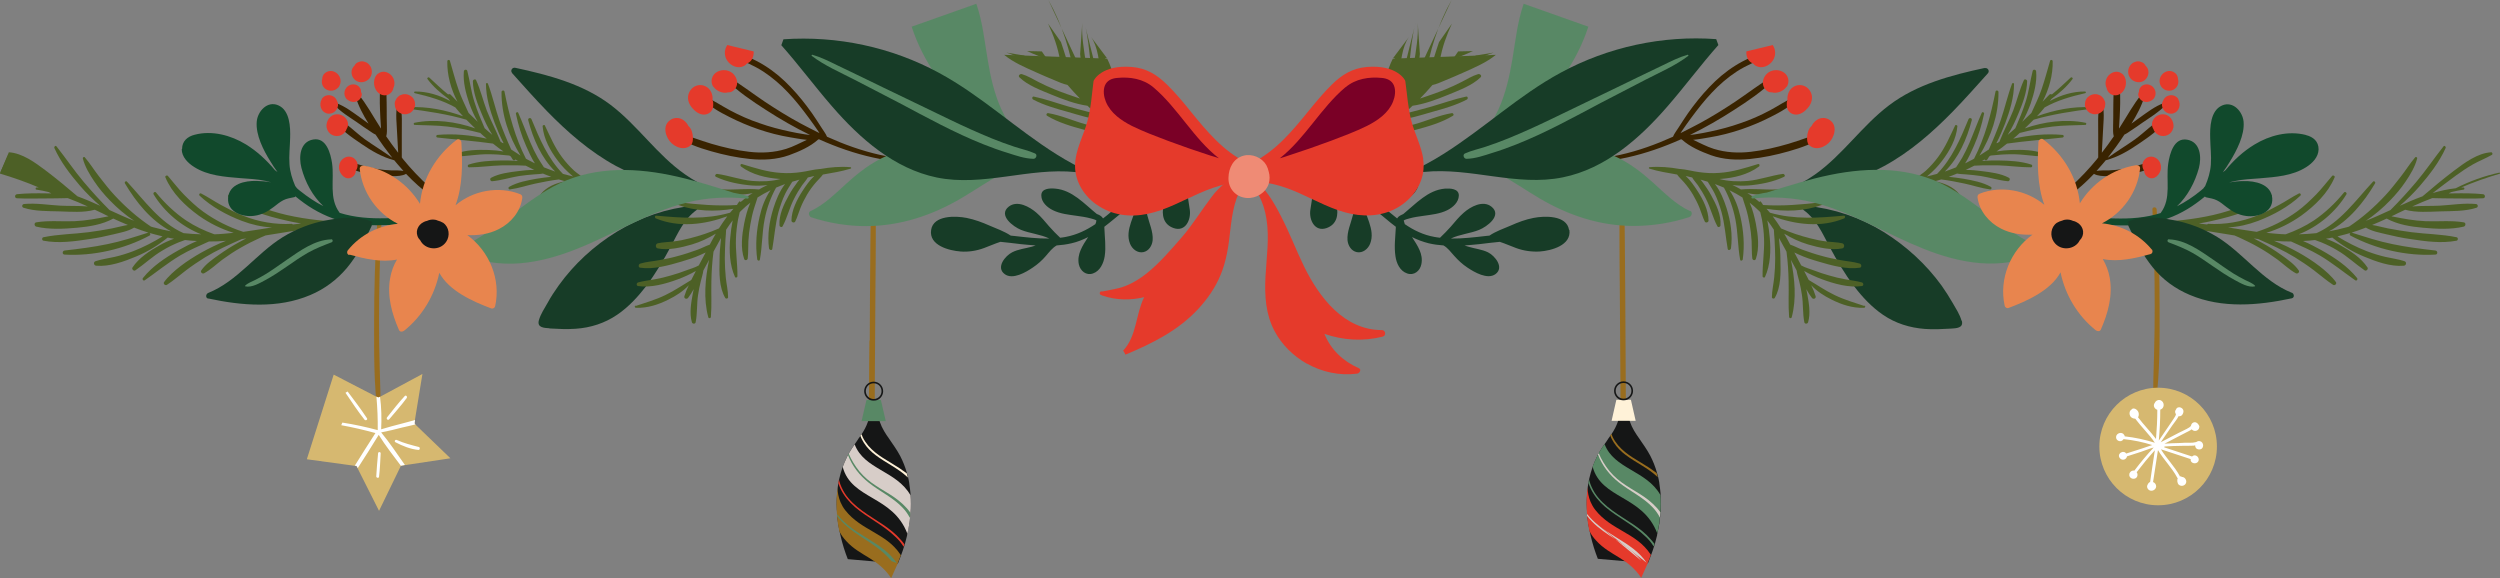 <?xml version="1.0" encoding="UTF-8"?><svg id="Laag_1" xmlns="http://www.w3.org/2000/svg" viewBox="0 0 152.69 35.3"><rect x="0" y="0" width="152.69" height="35.3" fill="#808080" stroke="none"/><defs><style>.cls-1{fill:#151616;}.cls-2{fill:#ffffff;}.cls-3{fill:#fff2d8;}.cls-4{fill:#e8854e;}.cls-5{fill:#ef8b75;}.cls-6{fill:#e53a2b;}.cls-7{fill:#996d1e;}.cls-8{fill:#d7cdc8;}.cls-9{fill:#d6b870;}.cls-10{fill:#392300;}.cls-11{fill:#173c27;}.cls-12{fill:#11492c;}.cls-13{fill:#4d6026;}.cls-14{fill:#588865;}.cls-15{fill:#7a0026;}.cls-16{fill:#588865;}</style></defs><path class="cls-7" d="M131.56,21.68c-.03,1-.07,2-.04,2.99,0,.08,.13,.1,.14,.02,.27-1.94,.24-3.95,.24-5.91,0-2-.06-3.99-.18-5.99-.01-.17-.27-.17-.26,0,.1,1.98,.14,3.96,.14,5.94,0,.98-.01,1.96-.04,2.94"/><circle class="cls-9" cx="131.81" cy="27.27" r="3.59"/><path class="cls-2" d="M132.2,27.27c.35-.02,.69-.04,1.04-.04,.23,0,.47,0,.7-.01,.01,0,.07,0,.13-.02,0,.12,.06,.23,.22,.25,.34,.03,.35-.44,.08-.5-.07-.02-.13-.01-.18,.02-.04,.02-.07,.04-.11,.04-.11,.03-.21,.03-.32,.03-.23,0-.47,0-.7,.02-.29,0-.57,.02-.86,.04,.29-.15,.59-.31,.88-.46,.21-.11,.43-.22,.64-.33,.05-.02,.1-.06,.14-.09,.01,.01,.02,.03,.04,.04,.14,.12,.38,.05,.42-.14,0-.02,0-.04,0-.05,.01-.02,.02-.04,0-.06-.06-.14-.21-.28-.37-.2-.07,.03-.12,.11-.13,.18,0,.01-.02,.03-.02,.04-.03,.03-.05,.05-.08,.07-.2,.13-.43,.22-.64,.33-.37,.19-.74,.39-1.11,.58l.7-1.02c.12-.18,.3-.38,.39-.57,0,0,0,0,0,0,.1,.02,.22-.02,.28-.2,.11-.32-.34-.48-.44-.21-.04,.05-.06,.1-.05,.17,0,.04,.02,.08,.05,.11-.02,.11-.07,.17-.14,.28-.11,.16-.22,.32-.33,.49-.19,.28-.39,.57-.58,.85,.06-.63,.09-1.26,.09-1.89,.04-.01,.08-.04,.12-.07,.14-.14,.11-.39-.07-.49-.14-.08-.32,0-.38,.14-.06,.07-.08,.17-.04,.26,.04,.09,.11,.14,.19,.17,0,.59-.03,1.19-.08,1.78-.34-.46-.76-.87-1.1-1.33,.04-.05,.05-.12,.05-.18,0-.11-.05-.21-.14-.28-.08-.07-.21-.11-.3-.02,0,0,0,0,0,.01-.05,.03-.09,.07-.11,.13-.04,.11-.01,.23,.06,.32,.07,.07,.17,.11,.27,.11,.38,.51,.85,.95,1.2,1.47-.6-.19-1.21-.32-1.84-.39,0-.03-.01-.05-.03-.08-.12-.23-.49-.13-.5,.12-.01,.25,.32,.35,.44,.15,0,0,.02-.01,.02-.02,.6,.06,1.18,.18,1.75,.36-.22,.07-.44,.15-.65,.22l-.94,.3c-.04-.06-.1-.1-.18-.1-.04,0-.07,0-.1,.02-.11,.03-.2,.16-.15,.29,.07,.18,.31,.23,.43,.07,.03-.03,.04-.07,.05-.11,.28-.09,.56-.18,.84-.27,.25-.08,.52-.2,.79-.27-.42,.45-.81,.92-1.18,1.41-.08-.01-.18,.01-.24,.08-.01,.01-.02,.02-.03,.04-.04,.05-.05,.12-.04,.19,.04,.16,.22,.23,.36,.17,.15-.06,.18-.26,.09-.38,.35-.46,.72-.91,1.11-1.34-.1,.65-.2,1.29-.29,1.94-.02,0-.05,.02-.07,.04-.05,.04-.07,.09-.09,.14-.06,.1-.01,.23,.08,.3,.17,.13,.44,0,.45-.21,0-.13-.08-.23-.19-.27,.1-.65,.2-1.3,.3-1.95,.35,.59,.85,1.07,1.17,1.67,0,.02,.02,.03,.04,.04-.06,.13-.03,.33,.07,.41,.17,.14,.44,.03,.45-.19,0-.16-.13-.3-.28-.29-.01-.03-.04-.04-.08-.04-.01,0-.02,0-.04,0,0,0,0-.01,0-.02-.32-.59-.8-1.06-1.15-1.63,.61,.2,1.21,.4,1.82,.6,0,.03,0,.07,0,.1,.07,.19,.36,.21,.46,.04,.09-.15-.03-.36-.21-.37-.07,0-.13,.03-.17,.07l-1.7-.56"/><path class="cls-7" d="M22.85,19.59c0-1.95,.06-3.9,.18-5.85,0-.16,.27-.17,.26,0-.09,1.93-.14,3.87-.14,5.81,0,.96,.01,1.92,.04,2.88,.03,.97,.07,1.95,.04,2.93,0,.08-.13,.1-.14,.02-.27-1.9-.24-3.86-.24-5.78Z"/><polyline class="cls-9" points="20.38 22.88 22.99 24.23 23.1 24.29 23.2 24.24 25.8 22.84 25.34 25.66 25.31 25.86 25.37 25.93 27.51 27.99 24.72 28.41 24.49 28.45 24.47 28.48 23.15 31.2 21.84 28.6 21.78 28.47 21.67 28.45 18.74 28.05"/><path class="cls-2" d="M20.91,25.81c.73,.11,1.45,.27,2.16,.46,.01-.69-.02-1.36-.08-2.05l.12,.06,.1-.05c.09,.66,.1,1.33,.07,1.99,.41-.13,.82-.23,1.23-.34,.28-.07,.56-.15,.84-.23l-.03,.21,.06,.06c-.27,.07-.54,.13-.81,.19-.43,.11-.86,.22-1.29,.3,.52,.63,.98,1.32,1.45,1.99l-.23,.04v.03c-.47-.63-.96-1.25-1.37-1.91-.42,.68-.84,1.36-1.28,2.03l-.07-.13-.11-.02c.41-.67,.84-1.33,1.26-1.99-.69-.19-1.38-.35-2.09-.48"/><path class="cls-2" d="M21.1,23.99c.37,.55,.75,1.12,1.16,1.64,.07,.09,.22,0,.15-.09-.37-.56-.78-1.1-1.18-1.63"/><path class="cls-2" d="M23.09,27.7c-.04,.47-.09,.94-.11,1.4,0,.09,.16,.12,.17,.02,.06-.47,.07-.95,.1-1.43,0-.11-.16-.1-.16,0Z"/><path class="cls-2" d="M25.58,27.3c-.46-.12-.91-.23-1.35-.43-.09-.04-.17,.09-.08,.14,.44,.23,.91,.42,1.4,.47,.11,.01,.12-.16,.02-.19Z"/><path class="cls-2" d="M24.72,24.19c-.38,.41-.73,.86-1.08,1.3-.07,.09,.05,.21,.13,.12,.36-.43,.74-.85,1.07-1.3,.06-.09-.05-.2-.12-.12Z"/><path class="cls-7" d="M99.26,26.68c.13-.96,.05-1.97,.04-2.94,0-.98-.01-1.96-.02-2.94"/><path class="cls-7" d="M99.28,20.81c-.01-1.97-.02-3.95-.04-5.92,0-.55-.02-1.1-.02-1.64,0-.27,0-.53-.01-.8,0-.15,0-.3,0-.45-.01-.14-.1-.21-.12-.36,0-.04-.06-.03-.07,0-.02,.12-.1,.22-.11,.35-.01,.11,0,.23,0,.35,0,.27,0,.53,0,.8,0,.48,0,.96,0,1.44,0,.98,.01,1.96,.02,2.94,.01,1.97,.03,3.95,.04,5.92,0,.55,0,1.1,.01,1.64,0,.54,0,1.09,.08,1.62,.02,.14,.21,.09,.22-.03"/><path class="cls-1" d="M97.59,34.13c-.18-.46-.33-.93-.44-1.42-.02-.1-.05-.21-.07-.31-.06-.3-.11-.6-.14-.91,0-.04,0-.07,0-.11-.03-.39-.04-.78-.01-1.16,.01-.17,.03-.35,.05-.52,0,0,0,0,0,0,.01-.08,.02-.15,.04-.23,.01-.07,.03-.14,.04-.22,.06-.26,.13-.51,.22-.76,.04-.1,.08-.2,.12-.3,0-.01,.01-.02,.02-.04,.04-.08,.07-.16,.11-.24,.01-.02,.02-.05,.03-.07,.02-.03,.03-.06,.05-.09,.01-.03,.03-.05,.04-.08,.11-.19,.23-.38,.36-.56,.03-.04,.05-.07,.08-.11,0-.01,.01-.02,.02-.03,.02-.03,.04-.06,.06-.09,.02-.03,.04-.05,.05-.08,.05-.07,.1-.14,.15-.21,.02-.03,.04-.07,.07-.1,.15-.23,.28-.47,.37-.73,0-.02,.02-.05,.02-.07,.02-.07,.04-.14,.05-.21,.1,0,.2-.02,.3-.02,.1,0,.2,.02,.3,.02,.01,.07,.03,.14,.05,.21,0,.02,.02,.05,.02,.07,.13,.38,.35,.72,.58,1.04,.23,.34,.47,.67,.66,1.03,.17,.33,.31,.68,.41,1.04,.02,.09,.05,.17,.07,.26,.03,.11,.05,.23,.07,.34,0,.03,.01,.06,.01,.09,.03,.19,.05,.38,.07,.57,0,.03,0,.05,0,.08,0,0,0,0,0,0,.02,.35,.02,.71,0,1.06,0,.11-.02,.21-.03,.32-.01,.11-.03,.22-.04,.32,0,.03,0,.06-.01,.09-.03,.19-.07,.37-.11,.56,0,.03-.02,.07-.02,.1,0,.01,0,.02,0,.03-.04,.17-.09,.33-.13,.5-.02,.05-.03,.11-.05,.16-.05,.17-.11,.34-.17,.5-.07,.18-.14,.37-.21,.55"/><polygon class="cls-3" points="98.72 24.42 99.61 24.42 99.9 25.7 98.43 25.7 98.72 24.42"/><path class="cls-1" d="M99.16,23.29c-.32,0-.58,.26-.58,.58,0,.25,.16,.47,.38,.55,.06,.02,.13,.03,.2,.03s.14-.01,.2-.03c.22-.08,.38-.3,.38-.55,0-.32-.26-.58-.58-.58Zm0,1.06c-.26,0-.48-.21-.48-.48s.21-.48,.48-.48,.48,.21,.48,.48-.21,.48-.48,.48Z"/><path class="cls-6" d="M100.62,34.44c.07-.18,.14-.37,.21-.55-.01-.02-.03-.04-.04-.06-.86-1.29-2.37-1.44-3.35-2.68-.52-.66-.47-1.38-.47-1.43-.02,.17-.04,.34-.05,.52-.03,.39-.02,.78,.01,1.16,0,.04,0,.07,0,.11,.03,.31,.08,.61,.14,.91,.11,.23,.26,.43,.43,.61,.85,.93,1.91,1.02,2.74,2.26"/><path class="cls-16" d="M101.41,30.23c-.86-1.51-2.83-1.57-3.41-3.11-.13,.18-.25,.37-.36,.56-.01,.03-.03,.05-.04,.08-.02,.03-.03,.06-.05,.09-.01,.02-.02,.05-.03,.07-.04,.08-.08,.16-.11,.24,0,.01-.01,.02-.02,.04-.04,.1-.08,.2-.12,.3,.54,2.01,3.06,1.73,3.95,4.08,.04-.18,.08-.37,.11-.56,0-.03,0-.06,.01-.09,.02-.11,.03-.22,.04-.32,.01-.11,.02-.21,.03-.32,.03-.35,.03-.71,0-1.06Z"/><path class="cls-7" d="M101.25,29.15s-.03-.03-.05-.05c-.57-.53-1.3-.85-1.92-1.32-.28-.21-.53-.46-.72-.76-.08-.13-.16-.27-.21-.42,.02-.03,.04-.07,.07-.1,.02,.06,.04,.12,.07,.18,.09,.19,.21,.36,.34,.52,.51,.6,1.25,.94,1.9,1.37,.15,.1,.3,.21,.45,.32,.02,.09,.05,.17,.07,.26Z"/><path class="cls-14" d="M101.05,33.22c-.02,.05-.03,.11-.05,.16,0,0,0-.02-.01-.02-.14-.23-.31-.43-.51-.61-.73-.71-1.68-1.14-2.45-1.8-.36-.31-.67-.68-.88-1.11-.05-.11-.1-.23-.14-.36,.01-.07,.03-.14,.04-.22,0,.03,.02,.07,.02,.1,.07,.26,.19,.51,.33,.74,.57,.88,1.53,1.37,2.37,1.94,.38,.26,.74,.54,1.04,.89,.08,.09,.16,.18,.23,.28Z"/><path class="cls-8" d="M101.41,31.29c0,.11-.02,.21-.03,.32-.11-.22-.25-.42-.43-.61-.59-.63-1.4-1-2.07-1.53-.57-.45-1.03-1.03-1.28-1.71,.01-.03,.03-.05,.04-.08,.17,.39,.39,.76,.66,1.09,.29,.35,.63,.63,1,.87,.37,.25,.77,.46,1.14,.72,.34,.24,.71,.56,.97,.93Z"/><path class="cls-8" d="M97.63,32.09c.67,.54,1.47,.91,2.14,1.44,.31,.24,.58,.52,.8,.84"/><path class="cls-8" d="M100.25,34.25c-.53-.66-1.27-1.1-1.97-1.56-.5-.33-.99-.71-1.35-1.19,0-.04,0-.07,0-.11,.2,.26,.44,.49,.7,.7"/><path class="cls-7" d="M53.12,20.81c.01-1.97,.02-3.95,.04-5.92,0-.55,.02-1.1,.02-1.64,0-.27,0-.53,.01-.8,0-.15,0-.3,0-.45,.01-.14,.1-.21,.12-.36,0-.04,.06-.03,.07,0,.02,.12,.1,.22,.11,.35,.01,.11,0,.23,0,.35,0,.27,0,.53,0,.8,0,.48,0,.96,0,1.44,0,.98-.01,1.96-.02,2.94-.01,1.97-.03,3.95-.04,5.92,0,.55,0,1.1-.01,1.64,0,.54,0,1.09-.08,1.62-.02,.14-.21,.09-.22-.03-.13-.96-.05-1.97-.04-2.94,0-.98,.01-1.96,.02-2.94"/><path class="cls-1" d="M51.78,34.15c-.18-.46-.33-.93-.44-1.42-.02-.1-.05-.21-.07-.31-.06-.3-.11-.6-.14-.91,0-.04,0-.07,0-.11-.03-.39-.04-.78-.01-1.16,.01-.17,.03-.35,.05-.52,0,0,0,0,0,0,.01-.08,.02-.15,.04-.23,.01-.07,.03-.14,.04-.22,.06-.26,.13-.51,.22-.76,.04-.1,.08-.2,.12-.3,0-.01,.01-.02,.02-.04,.04-.08,.07-.16,.11-.24,.01-.02,.02-.05,.03-.07,.02-.03,.03-.06,.05-.09,.01-.03,.03-.05,.04-.08,.11-.19,.23-.38,.36-.56,.03-.04,.05-.07,.08-.11,0-.01,.01-.02,.02-.03,.02-.03,.04-.06,.06-.09,.02-.03,.04-.05,.05-.08,.05-.07,.1-.14,.15-.21,.02-.03,.04-.07,.07-.1,.15-.23,.28-.47,.37-.73,0-.02,.02-.05,.02-.07,.02-.07,.04-.14,.05-.21,.1,0,.2-.02,.3-.02,.1,0,.2,.02,.3,.02,.01,.07,.03,.14,.05,.21,0,.02,.02,.05,.02,.07,.13,.38,.35,.72,.58,1.04,.23,.34,.47,.67,.66,1.03,.17,.33,.31,.68,.41,1.04,.02,.09,.05,.17,.07,.26,.03,.11,.05,.23,.07,.34,0,.03,.01,.06,.01,.09,.03,.19,.05,.38,.07,.57,0,.03,0,.05,0,.08,0,0,0,0,0,0,.02,.35,.02,.71,0,1.06,0,.11-.02,.21-.03,.32-.01,.11-.03,.22-.04,.32,0,.03,0,.06-.01,.09-.03,.19-.07,.37-.11,.56,0,.03-.02,.07-.02,.1,0,.01,0,.02,0,.03-.04,.17-.09,.33-.13,.5-.02,.05-.03,.11-.05,.16-.05,.17-.11,.34-.17,.5-.07,.18-.14,.37-.21,.55"/><polygon class="cls-14" points="52.92 24.43 53.8 24.43 54.1 25.72 52.62 25.72 52.92 24.43"/><path class="cls-1" d="M53.36,23.31c-.32,0-.58,.26-.58,.58,0,.25,.16,.47,.38,.55,.06,.02,.13,.03,.2,.03s.14-.01,.2-.03c.22-.08,.38-.3,.38-.55,0-.32-.26-.58-.58-.58Zm0,1.06c-.26,0-.48-.21-.48-.48s.21-.48,.48-.48,.48,.21,.48,.48-.21,.48-.48,.48Z"/><path class="cls-7" d="M54.81,34.46c.07-.18,.14-.37,.21-.55-.01-.02-.03-.04-.04-.06-.86-1.29-2.37-1.44-3.35-2.68-.52-.66-.47-1.38-.47-1.43-.02,.17-.04,.34-.05,.52-.03,.39-.02,.78,.01,1.16,0,.04,0,.07,0,.11,.03,.31,.08,.61,.14,.91,.11,.23,.26,.43,.43,.61,.85,.93,1.91,1.02,2.74,2.26"/><path class="cls-8" d="M55.61,30.25c-.86-1.51-2.83-1.57-3.41-3.11-.13,.18-.25,.37-.36,.56-.01,.03-.03,.05-.04,.08-.02,.03-.03,.06-.05,.09-.01,.02-.02,.05-.03,.07-.04,.08-.08,.16-.11,.24,0,.01-.01,.02-.02,.04-.04,.1-.08,.2-.12,.3,.54,2.01,3.06,1.73,3.95,4.08,.04-.18,.08-.37,.11-.56,0-.03,0-.06,.01-.09,.02-.11,.03-.22,.04-.32,.01-.11,.02-.21,.03-.32,.03-.35,.03-.71,0-1.06Z"/><path class="cls-3" d="M55.45,29.17s-.03-.03-.05-.05c-.57-.53-1.3-.85-1.92-1.32-.28-.21-.53-.46-.72-.76-.08-.13-.16-.27-.21-.42,.02-.03,.04-.07,.07-.1,.02,.06,.04,.12,.07,.18,.09,.19,.21,.36,.34,.52,.51,.6,1.25,.94,1.9,1.37,.15,.1,.3,.21,.45,.32,.02,.09,.05,.17,.07,.26Z"/><path class="cls-6" d="M55.24,33.24c-.02,.05-.03,.11-.05,.16,0,0,0-.02-.01-.02-.14-.23-.31-.43-.51-.61-.73-.71-1.68-1.14-2.45-1.8-.36-.31-.67-.68-.88-1.11-.05-.11-.1-.23-.14-.36,.01-.07,.03-.14,.04-.22,0,.03,.02,.07,.02,.1,.07,.26,.19,.51,.33,.74,.57,.88,1.53,1.37,2.37,1.94,.38,.26,.74,.54,1.04,.89,.08,.09,.16,.18,.23,.28Z"/><path class="cls-16" d="M55.6,31.31c0,.11-.02,.21-.03,.32-.11-.22-.25-.42-.43-.61-.59-.63-1.4-1-2.07-1.53-.57-.45-1.03-1.03-1.28-1.71,.01-.03,.03-.05,.04-.08,.17,.39,.39,.76,.66,1.09,.29,.35,.63,.63,1,.87,.37,.25,.77,.46,1.14,.72,.34,.24,.71,.56,.97,.93Z"/><path class="cls-16" d="M54.45,34.27c-.53-.66-1.27-1.1-1.97-1.56-.5-.33-.99-.71-1.35-1.19,0-.04,0-.07,0-.11,.2,.26,.44,.49,.7,.7,.67,.54,1.47,.91,2.14,1.44,.31,.24,.58,.52,.8,.84"/><path class="cls-10" d="M106.91,3.52c-.32,.14-.63,.3-.93,.49-.59,.37-1.12,.82-1.59,1.32-.47,.49-.9,1.03-1.29,1.58-.2,.29-.39,.58-.58,.88-.11,.18-.26,.36-.34,.56-1.04,.47-2.12,.86-3.24,1.11-.98,.22-2,.35-3,.38-.04,0-.04,.07,0,.07,2.32,.14,4.6-.45,6.72-1.4,.02,0,.04,0,.06,.01,.49,.45,1.18,.74,1.78,.96,.76,.27,1.58,.31,2.38,.23,.8-.08,1.6-.25,2.37-.47,.77-.22,1.52-.48,2.18-.94,.09-.06,.04-.22-.08-.19-.72,.18-1.4,.46-2.11,.67-.75,.22-1.52,.4-2.3,.49-.77,.09-1.53,.05-2.27-.18-.43-.13-.84-.36-1.26-.55,.34-.03,.69-.1,1-.15,.67-.11,1.33-.28,1.97-.5,.61-.21,1.2-.46,1.77-.75,.57-.29,1.18-.61,1.61-1.11,.05-.06,0-.17-.08-.14-.56,.22-1.05,.57-1.58,.85-.58,.31-1.19,.58-1.82,.79-.59,.21-1.2,.37-1.81,.5-.3,.07-.61,.12-.92,.17-.11,.02-.22,.03-.33,.04,.93-.45,1.83-.97,2.68-1.52,.86-.55,1.7-1.12,2.43-1.83,.09-.09-.03-.25-.14-.18-.76,.45-1.45,.99-2.18,1.48-.72,.48-1.46,.94-2.22,1.35-.38,.2-.76,.4-1.15,.59,.03-.04,.05-.08,.07-.11,.19-.28,.38-.55,.58-.82,.4-.54,.81-1.07,1.27-1.55,.45-.48,.96-.92,1.51-1.28,.29-.19,.6-.35,.92-.5,.32-.14,.67-.22,.96-.41"/><path class="cls-6" d="M106.66,3.14c-.01,.17,.02,.34,.11,.49,.07,.12,.18,.2,.3,.25,.05,.06,.11,.11,.18,.15,.37,.19,.8,0,1.02-.32,.2-.29,.2-.67,0-.96"/><path class="cls-6" d="M109.11,5.3c-.18,.27-.58,.43-.89,.34-.07,0-.14,0-.22-.04-.29-.15-.4-.48-.29-.78,.1-.27,.31-.46,.6-.52,.26-.05,.55,.02,.74,.21,.21,.22,.24,.55,.07,.8Z"/><path class="cls-6" d="M110.65,5.79c-.07-.26-.25-.48-.51-.56-.3-.1-.64,.02-.82,.28-.09,.13-.13,.27-.15,.42,0,.07,0,.13,0,.18-.04,.11-.05,.22-.04,.33,0,.32,.25,.56,.57,.56,.27,0,.53-.19,.7-.39,.2-.22,.32-.52,.25-.82Z"/><path class="cls-6" d="M111.74,7.32c-.24-.16-.55-.15-.78,.01-.12,.08-.21,.18-.28,.3-.01,.02-.02,.04-.03,.06-.2,.17-.27,.45-.28,.7,0,.17,0,.34,.12,.47,.12,.12,.3,.19,.46,.19,.27,0,.52-.12,.72-.3,.38-.35,.59-1.09,.08-1.42Z"/><path class="cls-14" d="M93.06,.23c-.38,1.09-.5,2.26-.69,3.39-.34,2.04-.96,4.33-2.91,5.39-.27,.15-.08,.58,.21,.49,.07-.02,.14-.04,.21-.06,.03,0,.07,0,.11-.01l.21-.07c.02,.06,.1,.11,.16,.06,.11-.07,.21-.15,.32-.22,.14-.04,.27-.09,.41-.13,.15-.05,.2-.18,.18-.29,.72-.54,1.42-1.1,2.08-1.71,1.65-1.51,2.96-3.3,3.66-5.44"/><path class="cls-14" d="M103.2,12.88c-.84-.38-1.54-1.1-2.22-1.71-.72-.65-1.48-1.24-2.38-1.64-.89-.39-1.84-.62-2.81-.65-1.07-.03-2.13,.21-3.17,.4-1.06,.19-2.49,.5-3.44-.18-.11-.08-.25,.07-.18,.18,.06,.09,.13,.17,.21,.24-.11,0-.22-.01-.33,0-.08,0-.1,.13-.02,.14,.95,.18,1.83,.49,2.69,.95,.85,.46,1.64,1.01,2.47,1.5,1.76,1.04,3.67,1.68,5.73,1.69,1.16,0,2.32-.18,3.42-.54,.16-.05,.23-.31,.05-.39Z"/><path class="cls-11" d="M121.22,4.15c-2.04,.44-4.13,.99-5.83,2.27-1.66,1.25-2.84,3.04-4.54,4.24-.99,.69-2.08,1.21-3.32,1.13-.01,0-.01,.02,0,.02,.94,.09,1.81-.12,2.62-.51,.01,.03,.03,.05,.07,.06,.81,.12,1.68-.02,2.47-.24,.83-.23,1.63-.57,2.39-.98,1.58-.86,2.95-2.06,4.2-3.34,.73-.75,1.43-1.54,2.13-2.32,.13-.14,0-.36-.19-.32Z"/><path class="cls-11" d="M119.8,19.58c-.1-.37-.35-.75-.54-1.08-.21-.36-.43-.71-.67-1.05-.95-1.31-2.16-2.42-3.54-3.28-1.44-.89-3.05-1.44-4.74-1.6,0,0,0,0,0,0-.05-.02-.09-.02-.12,0-.1,0-.2-.02-.31-.02-.04,0-.05,.06,0,.07,.08,.01,.16,.02,.23,.04-.02,.06-.01,.13,.06,.18,.77,.56,1.13,1.4,1.56,2.21,.45,.84,.93,1.67,1.51,2.43,.5,.66,1.08,1.28,1.77,1.75,.76,.52,1.63,.79,2.55,.86,.53,.04,1.07,.01,1.6-.02,.32-.02,.78-.03,.66-.48Z"/><path class="cls-13" d="M91.23,3.21c-.72,.23-1.38,.64-2.06,.96-.34,.16-.67,.31-1.01,.46-.1,.04-.2,.08-.31,.13,.1-.12,.19-.24,.29-.36,.07-.09,.14-.19,.22-.28,.62-.13,1.23-.48,1.79-.73"/><path class="cls-13" d="M85.07,3.58c-.36,.71-.52,1.51-.69,2.28-.14,.64-.33,1.26-.56,1.87-.53,.35-1.08,.66-1.65,.94-.84,.4-1.77,.72-2.69,.85-.09,.01-.07,.13,.02,.13,1.69-.05,3.21-.59,4.62-1.47,.79,.1,1.57-.04,2.34-.25,.78-.21,1.59-.44,2.28-.86,.08-.05,.02-.18-.07-.16-.78,.13-1.52,.47-2.28,.68-.64,.18-1.3,.29-1.96,.38,.31-.21,.62-.44,.91-.68,.7,0,1.44-.26,2.11-.45,.73-.2,1.47-.41,2.14-.76,.09-.05,.06-.21-.05-.18-.72,.15-1.42,.41-2.12,.61-.38,.11-.76,.21-1.15,.31-.17,.04-.35,.08-.53,.13,.18-.16,.36-.32,.53-.49,.76-.11,1.49-.39,2.2-.68,.65-.27,1.45-.56,1.96-1.06,.1-.1-.05-.23-.16-.19-.34,.1-.68,.31-.99,.47-.33,.17-.66,.32-1,.46-.51,.21-1.03,.38-1.55,.56,.26-.27,.51-.54,.76-.83,.28-.06,.58-.2,.82-.3,.36-.15,.72-.3,1.07-.46,.67-.3,1.41-.61,1.98-1.08"/><path class="cls-13" d="M86.05,2.26c-.43,.62-.48,1.52-.59,2.24-.12,.76-.21,1.54-.39,2.29-.29,.24-.6,.48-.91,.7,.2-.44,.33-.92,.45-1.4,.21-.82,.38-1.66,.58-2.48,.02-.08-.1-.1-.13-.03"/><path class="cls-13" d="M86.46,1.38c-.22,.8-.28,1.65-.38,2.47-.1,.77-.2,1.54-.3,2.31-.17,.16-.33,.31-.51,.46,.21-.6,.34-1.23,.44-1.86,.06-.4,.13-.81,.21-1.21"/><path class="cls-13" d="M86.72,3.3c-.05,.41-.09,.82-.12,1.23-.01,.17-.02,.34-.05,.51-.02,.15-.07,.29-.1,.44-.07,.08-.15,.16-.22,.23-.07,.08-.15,.15-.23,.23,.14-.68,.26-1.36,.36-2.05,.12-.82,.28-1.65,.23-2.49"/><path class="cls-13" d="M88.66,0c-.84,1.47-1.36,3.18-1.63,4.85-.07,.08-.14,.16-.21,.24,.02-.09,.03-.18,.04-.27,.06-.42,.08-.84,.13-1.25"/><path class="cls-13" d="M88.68,1.44c-.33,.71-.6,1.45-.73,2.22,0,.03,.01,.05,.04,.06-.24,.29-.48,.57-.72,.86,.19-.67,.39-1.34,.62-2.01"/><path class="cls-13" d="M89.96,3.12c-.4,.19-.85,.35-1.27,.54,.13-.17,.25-.34,.37-.52"/><path class="cls-13" d="M113.9,18.7c-.62-.21-1.26-.39-1.85-.68-.55-.26-1.05-.61-1.58-.92-.07-.13-.13-.26-.2-.39-.03-.05-.05-.1-.08-.16,.35,.2,.72,.37,1.1,.51,.73,.27,1.64,.53,2.43,.41,.12-.02,.1-.19,0-.22-.32-.09-.68-.13-1.01-.19-.34-.06-.68-.14-1.01-.24-.31-.09-.63-.19-.93-.31-.2-.08-.52-.16-.76-.3-.14-.26-.28-.53-.42-.79,.1,.05,.19,.09,.28,.13,.39,.18,.8,.31,1.21,.43,.78,.23,1.7,.49,2.51,.37,.13-.02,.11-.21,0-.25-.39-.12-.81-.14-1.21-.22-.39-.07-.77-.15-1.15-.26-.38-.1-.75-.23-1.12-.36-.26-.09-.51-.23-.77-.32-.12-.22-.24-.45-.37-.67,.46,.28,.93,.5,1.46,.66,.62,.18,1.44,.38,2.09,.24,.15-.03,.15-.27,0-.31-.3-.07-.63-.07-.94-.11-.35-.04-.7-.11-1.04-.2-.59-.15-1.2-.35-1.76-.6-.16-.25-.33-.5-.51-.74,1.39,.51,2.95,.71,4.36,.13,.08-.03,.08-.18-.02-.17-1.51,.14-3.03,.25-4.51-.18-.06-.07-.13-.15-.19-.22,0,0-.01-.01-.02-.02,1.13,.19,2.32,.16,3.4-.24,.08-.03,.08-.17-.02-.16-1.2,.14-2.39,.25-3.59,.17-.04-.08-.09-.15-.14-.21-.03-.03-.07,0-.08,.03-.23-.2-.48-.39-.74-.55,.57,.13,1.2,.12,1.76,.11,.73-.02,1.48-.12,2.16-.38,.08-.03,.08-.16-.02-.16-.71,.06-1.42,.17-2.14,.21-.71,.03-1.44-.07-2.15,0-.17-.1-.34-.19-.52-.27,.31,.04,.62,.05,.94,.03,.74-.06,1.54-.21,2.21-.53,.11-.05,.02-.19-.07-.18-.72,.1-1.41,.36-2.14,.43-.58,.05-1.18,.03-1.74-.12,.01,0,.02,0,.03,0,.83-.05,1.72-.26,2.39-.76,.07-.05,.03-.18-.06-.15-.79,.24-1.55,.49-2.38,.54-.41,.03-.82,.01-1.23-.05-.38-.05-.76-.16-1.14-.19-.02,0-.03,0-.04,0-.61-.11-1.23-.16-1.83-.11-.05,0-.07,.08-.01,.09,.55,.17,1.12,.26,1.69,.36,.12,.17,.28,.31,.41,.46,.21,.24,.4,.5,.56,.77,.15,.26,.29,.53,.4,.81,.11,.27,.19,.57,.32,.83,.06,.11,.23,.05,.23-.06,0-.62-.34-1.29-.67-1.8-.19-.29-.43-.65-.72-.92,.04,0,.09,.02,.13,.03,.09,.02,.17,.04,.26,.06,.09,.16,.23,.31,.34,.46,.18,.26,.35,.54,.49,.82,.29,.55,.42,1.16,.71,1.7,.05,.09,.18,.04,.19-.05,.05-.64-.27-1.3-.57-1.84-.15-.28-.33-.54-.52-.8-.04-.05-.08-.11-.13-.16,.15,.04,.29,.08,.44,.13,.14,.24,.31,.48,.43,.73,.17,.35,.3,.73,.41,1.11,.2,.74,.25,1.51,.38,2.26,.02,.12,.18,.07,.2-.03,.11-.83-.02-1.66-.27-2.46-.15-.47-.37-1.04-.71-1.47,.18,.07,.37,.14,.55,.22,.33,.6,.57,1.26,.7,1.94,.16,.81,.14,1.65,.29,2.46,.02,.1,.15,.06,.16-.02,.12-.87,.05-1.77-.15-2.63-.13-.57-.33-1.11-.66-1.59,.27,.13,.54,.28,.79,.44,.06,.22,.15,.44,.21,.65,.1,.32,.17,.65,.23,.99,.06,.33,.1,.67,.12,1.01,.02,.35,0,.71,.04,1.07,.02,.12,.18,.16,.22,.03,.23-.66,.13-1.48,0-2.15-.08-.39-.19-.86-.38-1.28,.18,.14,.36,.29,.52,.45,.05,.04,.09,.09,.13,.13,.03,.15,.07,.29,.1,.43,.07,.4,.12,.8,.13,1.2,.03,.77-.1,1.52-.09,2.28,0,.08,.12,.12,.15,.04,.33-.72,.36-1.6,.29-2.38-.03-.36-.08-.72-.15-1.07,.14,.18,.27,.37,.4,.57,0,.19,.03,.38,.04,.57,.02,.39,.04,.79,.04,1.18,0,.39-.02,.78-.06,1.17-.04,.4-.14,.8-.14,1.2,0,.09,.12,.12,.17,.05,.39-.65,.37-1.57,.35-2.31,0-.41-.03-.83-.08-1.24,0-.04,0-.08-.01-.12,.11,.2,.22,.4,.33,.6,.04,.08,.09,.16,.13,.24,.08,.6,.12,1.21,.13,1.82,.02,.72-.03,1.44,.03,2.16,0,.09,.14,.12,.16,.02,.3-1.11,.19-2.35-.05-3.5,.12,.22,.23,.43,.35,.65,.03,.23,.11,.45,.16,.67,.07,.27,.12,.54,.16,.81,.09,.56,.04,1.13,.15,1.68,.02,.12,.2,.11,.23,0,.16-.54,.05-1.17-.05-1.72-.02-.1-.04-.2-.06-.3,.1,.18,.21,.36,.34,.53,.08,.11,.27,.05,.23-.1-.07-.23-.16-.45-.27-.67,.35,.37,.78,.65,1.25,.88,.62,.31,1.27,.52,1.97,.5,.09,0,.11-.13,.02-.16Z"/><path class="cls-13" d="M127.71,6.55c-1.12-.06-2.24,.17-3.3,.55,.16-.17,.32-.35,.47-.54,.77-.43,1.61-.67,2.48-.87,.06-.01,.04-.1-.01-.1-.75-.01-1.49,.22-2.15,.58,.04-.05,.07-.1,.11-.14,.47-.34,.92-.73,1.27-1.2,.05-.07-.05-.14-.11-.09-.38,.35-.75,.71-1.15,1.03-.05-.03-.11-.03-.16,.02-.14,.14-.27,.28-.41,.42,.4-.76,.64-1.64,.62-2.47,0-.09-.14-.11-.16-.02-.17,.58-.32,1.16-.52,1.74-.17,.49-.4,.96-.62,1.44-.19,.18-.37,.36-.56,.54,.21-.35,.37-.72,.51-1.1,.21-.62,.4-1.32,.34-1.98-.01-.11-.17-.15-.21-.03-.16,.62-.23,1.26-.43,1.88-.17,.55-.4,1.09-.63,1.62-.16,.14-.31,.28-.47,.41,.26-.4,.47-.85,.65-1.29,.26-.61,.53-1.32,.54-1.99,0-.1-.16-.16-.2-.06-.27,.59-.42,1.24-.65,1.85-.25,.63-.57,1.22-.82,1.85,0,0,0,.02,0,.03-.04,.03-.08,.06-.13,.1-.03,0-.05,.01-.08,.02,.2-.39,.38-.8,.54-1.22,.28-.75,.54-1.59,.54-2.4,0-.07-.1-.08-.12-.02-.28,.74-.45,1.53-.71,2.28-.21,.59-.45,1.17-.71,1.74-.19,.13-.38,.25-.57,.37,0,0,0,0,0,0,.71-1.17,1.17-2.49,1.16-3.88,0-.1-.16-.13-.18-.03-.28,1.41-.65,2.82-1.31,4.1-.07,.04-.13,.08-.2,.11-.11,.06-.23,.12-.35,.18,.22-.34,.39-.73,.54-1.07,.28-.63,.48-1.28,.62-1.96,.02-.08-.1-.14-.14-.06-.27,.6-.49,1.22-.75,1.83-.13,.31-.28,.61-.44,.9-.12,.21-.25,.4-.38,.6-.23,.09-.45,.18-.69,.26,.85-.84,1.35-1.99,1.65-3.14,.03-.13-.15-.18-.2-.06-.49,1.19-1.01,2.42-1.92,3.34-.21,.06-.41,.11-.62,.16,.03-.03,.06-.05,.09-.08,.31-.26,.59-.55,.83-.87,.46-.6,.88-1.35,.94-2.12,0-.07-.11-.11-.14-.04-.32,.66-.59,1.32-1.03,1.91-.22,.3-.47,.58-.75,.84-.16,.15-.42,.3-.6,.48-1.02,.15-2.06,.14-3.08-.04-.11-.02-.16,.14-.05,.17,1.05,.33,2.12,.39,3.17,.25,.28,.03,.55,.06,.82,.11,.59,.11,1.13,.34,1.67,.61,.09,.05,.17-.06,.11-.14-.37-.46-.94-.68-1.5-.79,.13-.03,.26-.07,.39-.11,.48,.06,.95,.15,1.42,.25,.52,.11,1.03,.29,1.57,.36,.09,.01,.12-.12,.04-.16-.5-.28-1.09-.39-1.65-.49-.31-.05-.61-.09-.92-.12,.17-.06,.34-.13,.51-.2,.17,.04,.36,.03,.53,.05,.31,.03,.62,.05,.92,.1,.55,.09,1.1,.27,1.66,.32,.11,0,.15-.16,.06-.21-.5-.27-1.12-.34-1.67-.41-.3-.04-.6-.07-.91-.07-.02,0-.04,0-.06,0,.17-.08,.35-.17,.52-.26,.16,0,.32-.02,.47-.02,.33,0,.67,0,1,0,.67,.02,1.33,.12,1.99,.12,.1,0,.11-.14,.02-.17-.65-.21-1.34-.24-2.02-.25-.33,0-.65,0-.98,.03,.05-.03,.1-.06,.15-.09,.03,.06,.12,.08,.17,0,.04-.06,.07-.12,.11-.18,.03-.02,.06-.04,.09-.06,.44-.05,.89-.08,1.33-.08,.64,0,1.27,.12,1.91,.14,.11,0,.12-.14,.02-.18-.63-.23-1.33-.24-1.99-.22-.31,.01-.61,.04-.91,.09,.22-.15,.43-.31,.64-.48,1.13-.16,2.25-.24,3.39-.37,.1-.01,.1-.15,0-.16-.99-.09-2.02,.01-3.01,.23,.14-.11,.27-.23,.4-.35,.66-.17,1.32-.31,2-.39,.66-.08,1.33-.07,2-.1,.07,0,.09-.11,.02-.13-1.2-.25-2.55-.07-3.71,.34,.18-.17,.36-.35,.54-.53,1.16-.34,2.34-.51,3.54-.67,.07,0,.05-.11-.02-.12Z"/><path class="cls-13" d="M152.67,10.54c-.94,.2-1.84,.53-2.69,.96-.48,.05-.95,.16-1.4,.29,.47-.36,.94-.72,1.42-1.07,.33-.24,.67-.47,1.02-.67,.38-.22,.79-.37,1.17-.59,.07-.04,.04-.16-.04-.16-.83,.05-1.62,.64-2.26,1.12-.66,.5-1.3,1.03-1.93,1.57-.47,.17-.93,.37-1.39,.58,.44-.38,.85-.78,1.23-1.22,.61-.71,1.18-1.45,1.57-2.31,.03-.08-.07-.18-.13-.1-.57,.72-1.08,1.48-1.67,2.18-.5,.59-1.02,1.16-1.57,1.71-.5,.23-1,.46-1.51,.66,.54-.36,1.04-.78,1.49-1.25,.35-.36,.67-.74,.95-1.16,.28-.41,.58-.91,.7-1.4,.02-.06-.07-.13-.12-.07-.32,.37-.58,.8-.88,1.18-.31,.39-.61,.79-.95,1.15-.66,.71-1.4,1.36-2.21,1.9-.05,.01-.09,.03-.14,.04-.36,.1-.72,.18-1.09,.25,1.21-.63,2.14-1.78,2.82-2.93,.05-.08-.07-.18-.13-.1-1.07,1.15-1.99,2.49-3.45,3.14-.36,.04-.72,.06-1.08,.07,1.2-.47,2.25-1.36,2.91-2.44,.05-.09-.08-.2-.15-.11-.52,.64-1.15,1.24-1.83,1.7-.54,.36-1.12,.63-1.73,.85-.18,0-.36-.02-.54-.03-.21-.02-.42-.04-.64-.06,.76-.23,1.48-.59,2.13-1.05,.83-.6,1.64-1.38,2.04-2.34,.04-.08-.09-.15-.15-.09-.33,.38-.63,.78-.98,1.14-.37,.37-.74,.73-1.17,1.04-.75,.54-1.58,.96-2.46,1.24-.58-.08-1.17-.18-1.75-.27,.62-.03,1.24-.17,1.84-.4,.92-.35,1.87-.87,2.58-1.54,.07-.07-.02-.18-.1-.13-.41,.21-.8,.48-1.21,.7-.44,.24-.89,.48-1.36,.66-.93,.37-1.96,.55-2.96,.49-.03,0-.05,.02-.06,.04-.17-.02-.34-.04-.51-.06,.29-.05,.57-.1,.86-.17,1.21-.27,2.55-.67,3.56-1.41,.08-.06,.04-.22-.07-.18-.57,.21-1.11,.48-1.68,.69-.59,.22-1.18,.41-1.79,.55-.61,.14-1.24,.24-1.86,.31-.3,.03-.61,.06-.91,.07-.29,.01-.6-.01-.87,.1-.02,0-.04,.05,0,.06,0,0,.02,0,.03,.01-.37,.06-.74,.15-1.11,.28-.06,.02-.04,.1,.03,.09,1.99-.36,3.99,0,5.98,.33,.09,.04,.18,.08,.28,.12,.42,.19,.84,.4,1.24,.63,.39,.22,.76,.47,1.12,.73,.36,.27,.71,.61,1.11,.83,.1,.06,.25-.06,.18-.17-.26-.38-.69-.68-1.06-.94-.39-.28-.8-.54-1.22-.77-.16-.09-.31-.17-.47-.25,.09,.01,.18,.03,.27,.04,.77,.34,1.53,.68,2.25,1.12,.4,.25,.79,.51,1.17,.8,.38,.29,.76,.62,1.16,.88,.1,.06,.24-.07,.17-.17-.26-.36-.65-.7-1-.97-.4-.31-.83-.58-1.27-.83-.49-.27-.99-.52-1.51-.72,.35,.03,.69,.04,1.04,.04,.59,.27,1.19,.52,1.75,.85,.76,.45,1.45,1.02,2.17,1.52,.09,.06,.17-.07,.11-.14-.58-.72-1.36-1.24-2.16-1.69-.36-.2-.74-.4-1.14-.57,.25-.01,.49-.03,.73-.06,.13,.05,.26,.09,.38,.14,.34,.14,.67,.3,.98,.49,.61,.35,1.1,.83,1.67,1.22,.1,.07,.24-.07,.18-.17-.39-.59-1.05-1.02-1.66-1.36-.28-.16-.58-.29-.88-.4,.13-.02,.26-.04,.39-.07,.58,.47,1.21,.86,1.91,1.15,.74,.31,1.64,.64,2.45,.57,.16-.01,.2-.23,.04-.28-.37-.12-.77-.17-1.16-.26-.39-.09-.77-.21-1.14-.35-.62-.24-1.22-.55-1.79-.9,.02,0,.05,0,.07-.02,.24-.06,.48-.12,.72-.19-.05,.04-.06,.13,.01,.16,1.55,.83,3.43,1.26,5.18,1.16,.16,0,.16-.23,0-.25-.88-.1-1.76-.21-2.62-.39-.84-.17-1.66-.44-2.48-.7,0,0-.01,0-.02,0,.3-.09,.59-.2,.88-.31,.36,.23,.85,.31,1.25,.41,.48,.12,.97,.22,1.46,.29,.92,.14,1.9,.28,2.83,.1,.1-.02,.1-.19,0-.21-.91-.19-1.85-.19-2.77-.31-.47-.06-.95-.14-1.42-.23-.31-.06-.65-.16-.97-.21,.3-.12,.6-.26,.89-.39,.68,.37,1.46,.49,2.22,.56,.8,.07,1.7,.12,2.49-.07,.12-.03,.14-.24,0-.26-.76-.13-1.56-.04-2.33-.07-.71-.03-1.4-.16-2.09-.3,.12-.05,.24-.11,.35-.17,.16-.08,.33-.15,.49-.23,0,0,0,0,0,0,.68,.19,1.47,.12,2.17,.1,.7-.02,1.5,0,2.18-.22,.13-.04,.1-.22-.03-.23-.72-.07-1.49,.06-2.2,.1-.55,.03-1.13,0-1.69,.05,.4-.18,.81-.36,1.22-.51,.46,.02,.91,.01,1.37,.02,.58,0,1.15,.02,1.73-.01,.16,0,.16-.23,0-.25-.6-.06-1.18-.06-1.78-.05-.1,0-.21,0-.31,0,.05-.03,.11-.05,.16-.08,.24-.06,.49-.11,.75-.15,.07-.01,.06-.13-.02-.13-.04,0-.09,0-.13,0,.77-.33,1.57-.61,2.38-.85"/><path class="cls-12" d="M140.82,8.24c-1.07-.27-2.21,.03-3.13,.59-.69,.42-1.27,.96-1.77,1.57-.05,.04-.11,.08-.16,.12,.16-.22,.31-.44,.44-.66,.41-.67,.9-1.61,.83-2.42-.05-.62-.64-1.29-1.31-1-.72,.31-.75,1.34-.73,2,.01,.54,.08,1.08,.04,1.61-.03,.45-.17,.9-.35,1.32-.04,.04-.08,.09-.11,.14-.06,.05-.13,.11-.19,.16-.44,.36-.91,.67-1.42,.93,.65-.62,1.1-1.46,1.34-2.34,.17-.65,.1-1.59-.72-1.73-.8-.14-1.06,.85-1.15,1.44-.16,1.03,.21,2.13-.46,3.03,0,0,0,0,0,.01-.92,.29-1.86,.36-2.83,.33-.56-.01-1.12-.04-1.67-.01-.5,.03-1.07,.06-1.5,.36-.04,.03-.03,.09,.02,.09,.49,.03,.98-.07,1.47-.07,.48,0,.97,.02,1.45,.04,.96,.04,1.91,.03,2.85-.21,.86-.22,1.67-.61,2.38-1.13,.18-.13,.36-.27,.53-.41,.01,.02,.03,.04,.06,.05,.23,.05,.47,.08,.68,.19,.21,.1,.38,.26,.57,.4,.36,.28,.74,.49,1.2,.55,.7,.1,1.66-.22,1.6-1.08-.06-.87-1.06-1.07-1.75-1.05-.3,0-.6,.03-.88,.09,.11-.04,.22-.07,.33-.09,.51-.11,1.03-.13,1.55-.17,.96-.08,1.98-.15,2.82-.68,.38-.24,.75-.61,.76-1.09,0-.49-.33-.76-.77-.87Z"/><g><path class="cls-10" d="M132.15,7.2c-.64,.31-1.17,.89-1.75,1.31-.55,.39-1.13,.74-1.67,1.13,.36-.46,.7-.93,1.02-1.42,.14-.06,.27-.16,.39-.24,.25-.16,.49-.33,.73-.5,.48-.33,.99-.63,1.38-1.05,.05-.06,0-.17-.08-.14-.56,.2-1.04,.58-1.52,.92-.16,.11-.31,.22-.47,.34,.33-.53,.63-1.09,.8-1.68,.03-.1-.11-.2-.18-.11-.5,.6-.88,1.32-1.3,1.97-.03,.04-.05,.08-.08,.12,0-.06,0-.11,.01-.17,.02-.32,.04-.63,.05-.95,.02-.6,.04-1.22-.1-1.81-.02-.1-.18-.1-.2,0-.12,.59-.1,1.21-.11,1.81,0,.32,0,.63-.01,.95,0,.22-.02,.44,.04,.65-.23,.34-.48,.68-.73,1,.02-.36,.04-.73,.06-1.09,.02-.63,.13-1.31-.02-1.93-.02-.07-.12-.07-.14,0-.18,.61-.11,1.3-.12,1.93,0,.46,0,.92,0,1.38-.02,.02-.04,.04-.05,.07-1.01,1.24-2.21,2.34-3.56,3.19-.07,.05-.01,.15,.07,.11,1.26-.55,2.34-1.38,3.28-2.37,.23,.13,.55,.14,.81,.14,.34,0,.69-.02,1.03-.06,.31-.04,.61-.1,.9-.18,.28-.08,.58-.15,.75-.39,.04-.05,0-.14-.06-.15-.26-.05-.5,.06-.75,.13-.29,.09-.6,.15-.9,.21-.3,.05-.61,.08-.92,.09-.22,0-.47-.01-.7,.03,.35-.39,.51-.59,.56-.65,0,0,0,0,0,0,.75-.2,1.38-.57,2.02-1.01,.58-.4,1.29-.85,1.63-1.48,.04-.07-.04-.14-.1-.11Z"/><g><path class="cls-6" d="M129.6,4.5c-.26-.21-.6-.12-.81,.1-.2,.21-.25,.54-.12,.79,0,.02,0,.04,.01,.06,.09,.27,.36,.42,.63,.36,.56-.13,.72-.97,.29-1.32Z"/><path class="cls-6" d="M131.49,6.07c-.25,.24-.69,.21-.85-.12-.06-.12-.06-.24,0-.34,0-.04,0-.08,.01-.11,.02-.09,.07-.16,.13-.22,.15-.14,.37-.16,.55-.08,.35,.15,.44,.62,.16,.88Z"/><path class="cls-6" d="M133.05,6.06c-.23-.38-.8-.3-.94,.1-.03,.05-.05,.1-.06,.16-.06,.39,.33,.72,.7,.6,.35-.11,.47-.55,.29-.85Z"/><path class="cls-6" d="M131.99,10.27c-.04,.36-.4,.78-.79,.56-.16-.09-.24-.24-.24-.4-.1-.12-.13-.3-.1-.45,.05-.19,.21-.36,.4-.4,.41-.09,.77,.29,.72,.69Z"/><path class="cls-6" d="M132.73,7.81c-.07,.41-.54,.62-.9,.43-.14-.07-.27-.21-.31-.36-.11-.17-.12-.39,0-.58,.12-.2,.34-.32,.58-.32,.44,0,.71,.44,.64,.84Z"/></g><path class="cls-6" d="M130.16,4.83c.17,.16,.41,.23,.63,.17,.26-.08,.43-.32,.43-.59,0-.16-.07-.3-.18-.4-.04-.08-.1-.15-.18-.19-.13-.06-.25-.1-.4-.06-.05,.02-.11,.04-.16,.06-.1,.05-.19,.16-.25,.26-.12,.24-.09,.55,.11,.75Z"/><path class="cls-6" d="M132.06,5.36c.18,.19,.47,.24,.7,.11,.2-.11,.31-.33,.28-.55,0-.03-.01-.06-.02-.09,0-.13-.05-.26-.14-.34-.15-.14-.35-.19-.54-.13-.13,.04-.24,.12-.32,.23-.18,.23-.16,.56,.04,.78Z"/><path class="cls-6" d="M127.36,6.2c.03-.1,.08-.2,.16-.27,.12-.11,.27-.18,.44-.18,.09,0,.16,.01,.24,.05,.08,.02,.14,.07,.2,.13,.06,.06,.1,.12,.13,.2,.04,.07,.06,.15,.05,.24l-.02,.16c-.03,.1-.08,.2-.16,.27-.12,.11-.27,.18-.44,.18-.09,0-.16-.01-.24-.05-.08-.02-.14-.07-.2-.13-.06-.06-.1-.12-.13-.2-.04-.07-.06-.15-.05-.24,0-.05,.01-.11,.02-.16Z"/></g><path class="cls-11" d="M95.83,14.04c-.14-.91-1.51-.86-2.17-.73-.48,.09-.95,.27-1.4,.47-.42,.18-.91,.35-1.29,.61-.07,0-.14,.02-.2,.02-.71,.08-1.44,.17-2.16,.16,.54-.26,1.18-.31,1.73-.53,.47-.19,1.43-.88,.75-1.42-.52-.41-1.27,0-1.69,.37-.29,.25-.53,.55-.78,.84-.21,.24-.44,.47-.67,.69-.11-.01-.22-.03-.34-.05-.68-.12-1.27-.41-1.81-.78-.02-.07-.04-.14-.06-.2,0,0,0-.02,0-.03,.09-.06,.24-.09,.34-.12,.28-.08,.58-.12,.87-.16,.49-.07,.99-.12,1.44-.34,.34-.17,.7-.48,.71-.9,0-.43-.54-.44-.85-.42-1.04,.09-1.77,.92-2.54,1.55-.11,.05-.22,.1-.31,.18-.03,.03-.05,.06-.07,.09-.16-.13-.32-.26-.48-.39-.32-.27-.64-.54-.97-.79,.28,.05,.58,.06,.83,.09,.5,.05,1.04,.04,1.46-.27,.32-.24,.55-.64,.45-1.05-.13-.51-.62-.5-1.04-.39-.57,.15-1.12,.39-1.64,.65-.25,.12-.5,.25-.74,.38-.03,.02-.06,.04-.09,.05-.25-.15-.5-.3-.77-.43-1.05-.52-2.13-.84-3.29-.95,0,0-.01,.01,0,.02,.31,.09,.61,.19,.92,.3,.01,.02,.02,.05,.03,.07-.01,.05,0,.11,.03,.16,.02,.02,.03,.04,.05,.06,.2,.64,.05,1.29-.05,1.97-.09,.61,.27,1.36,.99,1.11,1.25-.44,.49-2.3-.36-3.1,.48,.2,.94,.42,1.38,.66,.21,.12,.41,.24,.61,.36,.13,.42,.09,.86-.02,1.29-.12,.49-.37,1.01-.33,1.53,.03,.33,.23,.66,.57,.73,.36,.07,.68-.19,.81-.51,.35-.88-.35-1.75-.45-2.6,0-.01,0-.03,0-.04,.49,.35,.96,.73,1.42,1.12,.2,.17,.4,.33,.6,.48,0,.02,0,.03,0,.05-.03,.58-.11,1.18-.02,1.76,.06,.42,.27,.89,.71,1.04,.42,.15,.79-.15,.87-.56,.13-.62-.23-1.13-.57-1.66,.32,.16,.66,.29,1.02,.38,.3,.07,.6,.11,.9,.13,.27,.15,.45,.41,.66,.64,.24,.27,.5,.51,.8,.71,.42,.28,1.23,.76,1.72,.4,.55-.41-.04-1.12-.46-1.33-.37-.18-.8-.22-1.19-.34-.08-.02-.16-.05-.24-.08,.3-.02,.61-.05,.91-.08,.41-.05,.82-.1,1.24-.14,.34,.11,.67,.26,1,.38,.46,.17,.96,.24,1.45,.21,.7-.05,1.94-.38,1.8-1.32Z"/><g><path class="cls-11" d="M139.97,17.88c-1.79-.72-2.93-2.4-4.54-3.4-.83-.51-1.75-.87-2.71-1.04-.86-.16-1.96-.3-2.77,.11-.02,0-.02,.04,0,.05,.03,0,.05,0,.08,0-.05,.05-.07,.13-.03,.21,.42,.89,.87,1.77,1.49,2.53,.6,.74,1.37,1.3,2.25,1.67,1.98,.84,4.18,.65,6.23,.21,.19-.04,.15-.29,0-.35Z"/><path class="cls-14" d="M132.48,14.62c.99,.03,1.89,.69,2.68,1.23,.42,.29,.83,.59,1.26,.86,.23,.14,.46,.27,.7,.39,.21,.11,.44,.18,.61,.35,.01,.01,0,.03-.01,.04-.4,.09-.88-.2-1.22-.38-.46-.25-.9-.54-1.33-.84-.42-.29-.83-.58-1.27-.83-.46-.26-.95-.45-1.45-.64-.1-.04-.09-.19,.03-.19Z"/></g><path class="cls-14" d="M124.54,15.11c-2.05-.97-3.65-2.64-5.62-3.72-2.2-1.2-4.72-1.2-7.13-.71-1.32,.27-2.6,.68-3.88,1.08-.3,.04-.6,.11-.89,.22-.07,.03-.07,.15,.02,.14,1.25-.12,2.47-.06,3.7,.24,1.21,.3,2.36,.81,3.49,1.34,2.14,1.02,4.29,2.17,6.7,2.37,1.24,.1,2.5-.07,3.62-.64,.12-.06,.13-.27,0-.33Z"/><g><path class="cls-4" d="M131.43,15.25c-.76-.93-1.88-1.5-3.05-1.61,1.27-.64,2.18-1.9,2.33-3.36,.01-.14-.14-.21-.25-.19-1.43,.23-2.69,1.11-3.43,2.33-.15-1.55-.98-2.95-2.24-3.91-.12-.09-.28,.04-.29,.16-.07,1.28-.08,2.65,.36,3.84-1.07-.9-2.64-1.2-3.95-.68-.1,.04-.14,.12-.13,.23,.11,.83,.7,1.53,1.43,1.9,.6,.31,1.27,.4,1.93,.37-1.34,.96-2.07,2.7-1.7,4.35,.02,.09,.14,.17,.23,.13,1.14-.43,2.58-1.07,3.18-2.18,.28,1.38,1.04,2.65,2.15,3.54,.09,.07,.25,.09,.31-.04,.44-1,.74-2.09,.54-3.18-.07-.4-.22-.78-.42-1.13,.94,.2,1.99-.05,2.91-.3,.14-.04,.16-.2,.08-.3Z"/><path class="cls-1" d="M126.81,13.56c-.06-.03-.13-.06-.2-.07-.15-.07-.31-.1-.49-.07-.05,0-.1,.03-.16,.05-.12,.03-.24,.08-.34,.14-.37,.26-.43,.8-.18,1.16,.41,.6,1.3,.48,1.58-.09,.04-.04,.07-.08,.1-.12,.24-.37,.07-.82-.31-1Z"/></g><path class="cls-11" d="M104.82,2.39c-3.28-.24-6.61,.48-9.5,2.05-2.57,1.39-4.7,3.42-7.17,4.97-1.36,.86-2.84,1.54-4.42,1.87-.04,0-.03,.08,0,.07,1.1-.13,2.13-.47,3.11-.93,.02,.05,.07,.09,.14,.08,2.84-.29,5.66,.91,8.48,.33,2.6-.53,4.69-2.38,6.38-4.33,1.07-1.23,2.03-2.53,3.11-3.75"/><path class="cls-14" d="M103.13,3.4c-.8,.61-1.76,1.02-2.65,1.48-.9,.47-1.8,.93-2.7,1.4-1.7,.9-3.38,1.83-5.17,2.54-.48,.19-.97,.37-1.47,.52-.5,.16-1.04,.35-1.57,.36-.17,0-.26-.26-.09-.33,.4-.18,.84-.27,1.26-.41,.46-.15,.91-.32,1.36-.5,.88-.36,1.74-.75,2.59-1.16,1.78-.87,3.57-1.71,5.34-2.58,.52-.25,1.04-.5,1.56-.75,.49-.24,.97-.48,1.5-.63"/><path class="cls-10" d="M45.78,3.52c.32,.14,.63,.3,.93,.49,.59,.37,1.12,.82,1.59,1.32,.47,.49,.9,1.03,1.29,1.58,.2,.29,.39,.58,.58,.88,.11,.18,.26,.36,.34,.56,1.04,.47,2.12,.86,3.24,1.11,.98,.22,2,.35,3,.38,.04,0,.04,.07,0,.07-2.32,.14-4.6-.45-6.72-1.4-.02,0-.04,0-.06,.01-.49,.45-1.18,.74-1.78,.96-.76,.27-1.58,.31-2.38,.23-.8-.08-1.6-.25-2.37-.47-.77-.22-1.52-.48-2.18-.94-.09-.06-.04-.22,.08-.19,.72,.18,1.4,.46,2.11,.67,.75,.22,1.52,.4,2.3,.49,.77,.09,1.53,.05,2.27-.18,.43-.13,.84-.36,1.26-.55-.34-.03-.69-.1-1-.15-.67-.11-1.33-.28-1.97-.5-.61-.21-1.2-.46-1.77-.75-.57-.29-1.18-.61-1.61-1.11-.05-.06,0-.17,.08-.14,.56,.22,1.05,.57,1.58,.85,.58,.31,1.19,.58,1.82,.79,.59,.21,1.2,.37,1.81,.5,.3,.07,.61,.12,.92,.17,.11,.02,.22,.03,.33,.04-.93-.45-1.83-.97-2.68-1.52-.86-.55-1.7-1.12-2.43-1.83-.09-.09,.03-.25,.14-.18,.76,.45,1.45,.99,2.18,1.48,.72,.48,1.46,.94,2.22,1.35,.38,.2,.76,.4,1.15,.59-.03-.04-.05-.08-.07-.11-.19-.28-.38-.55-.58-.82-.4-.54-.81-1.07-1.27-1.55-.45-.48-.96-.92-1.51-1.28-.29-.19-.6-.35-.92-.5-.32-.14-.67-.22-.96-.41"/><path class="cls-6" d="M46.03,3.14c.01,.17-.02,.34-.11,.49-.07,.12-.18,.2-.3,.25-.05,.06-.11,.11-.18,.15-.37,.19-.8,0-1.02-.32-.2-.29-.2-.67,0-.96"/><path class="cls-6" d="M43.58,5.3c.18,.27,.58,.43,.89,.34,.07,0,.14,0,.22-.04,.29-.15,.4-.48,.29-.78-.1-.27-.31-.46-.6-.52-.26-.05-.55,.02-.74,.21-.21,.22-.24,.55-.07,.8Z"/><path class="cls-6" d="M42.04,5.79c.07-.26,.25-.48,.51-.56,.3-.1,.64,.02,.82,.28,.09,.13,.13,.27,.15,.42,0,.07,0,.13,0,.18,.04,.11,.05,.22,.04,.33,0,.32-.25,.56-.57,.56-.27,0-.53-.19-.7-.39-.2-.22-.32-.52-.25-.82Z"/><path class="cls-6" d="M40.95,7.32c.24-.16,.55-.15,.78,.01,.12,.08,.21,.18,.28,.3,.01,.02,.02,.04,.03,.06,.2,.17,.27,.45,.28,.7,0,.17,0,.34-.12,.47-.12,.12-.3,.19-.46,.19-.27,0-.52-.12-.72-.3-.38-.35-.59-1.09-.08-1.42Z"/><path class="cls-14" d="M55.68,1.63c.7,2.14,2.01,3.93,3.66,5.44,.66,.61,1.36,1.18,2.08,1.71-.02,.12,.04,.24,.18,.29,.14,.04,.27,.09,.41,.13,.1,.07,.21,.15,.32,.22,.07,.04,.14,0,.16-.06l.21,.07s.08,.02,.11,.01c.07,.02,.14,.04,.21,.06,.29,.09,.48-.35,.21-.49-1.96-1.06-2.58-3.35-2.91-5.39-.19-1.13-.31-2.3-.69-3.39"/><path class="cls-14" d="M49.54,13.27c1.1,.36,2.26,.55,3.42,.54,2.06-.02,3.97-.66,5.73-1.69,.83-.49,1.63-1.04,2.47-1.5,.86-.46,1.73-.77,2.69-.95,.08-.02,.06-.14-.02-.14-.11,0-.22,0-.33,0,.08-.07,.15-.15,.21-.24,.07-.11-.07-.26-.18-.18-.95,.68-2.38,.37-3.44,.18-1.05-.19-2.1-.43-3.17-.4-.97,.03-1.93,.26-2.81,.65-.9,.4-1.66,.99-2.38,1.64-.68,.61-1.38,1.33-2.22,1.71-.18,.08-.1,.34,.05,.39Z"/><path class="cls-11" d="M31.28,4.47c.7,.78,1.4,1.57,2.13,2.32,1.25,1.28,2.62,2.48,4.2,3.34,.76,.41,1.56,.75,2.39,.98,.79,.22,1.65,.36,2.47,.24,.03,0,.06-.03,.07-.06,.8,.38,1.68,.6,2.62,.51,.01,0,.01-.02,0-.02-1.23,.08-2.33-.44-3.32-1.13-1.71-1.19-2.88-2.98-4.54-4.24-1.69-1.28-3.79-1.83-5.83-2.27-.19-.04-.32,.18-.19,.32Z"/><path class="cls-11" d="M33.55,20.06c.53,.03,1.06,.06,1.6,.02,.92-.06,1.79-.34,2.55-.86,.69-.47,1.26-1.09,1.77-1.75,.57-.76,1.06-1.59,1.51-2.43,.43-.81,.8-1.66,1.56-2.21,.07-.05,.08-.12,.06-.18,.08-.01,.16-.03,.23-.04,.04,0,.03-.07,0-.07-.1,0-.2,.01-.31,.02-.04-.01-.08-.01-.12,0,0,0,0,0,0,0-1.68,.16-3.29,.71-4.74,1.6-1.38,.85-2.59,1.96-3.54,3.28-.24,.34-.47,.68-.67,1.05-.19,.33-.44,.71-.54,1.08-.12,.45,.34,.46,.66,.48Z"/><path class="cls-13" d="M61.46,3.21c.72,.23,1.38,.64,2.06,.96,.34,.16,.67,.31,1.01,.46,.1,.04,.2,.08,.31,.13-.1-.12-.19-.24-.29-.36-.07-.09-.14-.19-.22-.28-.62-.13-1.23-.48-1.79-.73"/><path class="cls-13" d="M67.62,3.58c.36,.71,.52,1.51,.69,2.28,.14,.64,.33,1.26,.56,1.87,.53,.35,1.08,.66,1.65,.94,.84,.4,1.77,.72,2.69,.85,.09,.01,.07,.13-.02,.13-1.69-.05-3.21-.59-4.62-1.47-.79,.1-1.57-.04-2.34-.25-.78-.21-1.59-.44-2.28-.86-.08-.05-.02-.18,.07-.16,.78,.13,1.52,.47,2.28,.68,.64,.18,1.3,.29,1.96,.38-.31-.21-.62-.44-.91-.68-.7,0-1.44-.26-2.11-.45-.73-.2-1.47-.41-2.14-.76-.09-.05-.06-.21,.05-.18,.72,.15,1.42,.41,2.12,.61,.38,.11,.76,.21,1.15,.31,.17,.04,.35,.08,.53,.13-.18-.16-.36-.32-.53-.49-.76-.11-1.49-.39-2.2-.68-.65-.27-1.45-.56-1.96-1.06-.1-.1,.05-.23,.16-.19,.34,.1,.68,.31,.99,.47,.33,.17,.66,.32,1,.46,.51,.21,1.03,.38,1.55,.56-.26-.27-.51-.54-.76-.83-.28-.06-.58-.2-.82-.3-.36-.15-.72-.3-1.07-.46-.67-.3-1.41-.61-1.98-1.08"/><path class="cls-13" d="M66.64,2.26c.43,.62,.48,1.52,.59,2.24,.12,.76,.21,1.54,.39,2.29,.29,.24,.6,.48,.91,.7-.2-.44-.33-.92-.45-1.4-.21-.82-.38-1.66-.58-2.48-.02-.08,.1-.1,.13-.03"/><path class="cls-13" d="M66.23,1.38c.22,.8,.28,1.65,.38,2.47,.1,.77,.2,1.54,.3,2.31,.17,.16,.33,.31,.51,.46-.21-.6-.34-1.23-.44-1.86-.06-.4-.13-.81-.21-1.21"/><path class="cls-13" d="M65.97,3.3c.05,.41,.09,.82,.12,1.23,.01,.17,.02,.34,.05,.51,.02,.15,.07,.29,.1,.44,.07,.08,.15,.16,.22,.23,.07,.08,.15,.15,.23,.23-.14-.68-.26-1.36-.36-2.05-.12-.82-.28-1.65-.23-2.49"/><path class="cls-13" d="M64.03,0c.84,1.47,1.36,3.18,1.63,4.85,.07,.08,.14,.16,.21,.24-.02-.09-.03-.18-.04-.27-.06-.42-.08-.84-.13-1.25"/><path class="cls-13" d="M64.01,1.44c.33,.71,.6,1.45,.73,2.22,0,.03-.01,.05-.04,.06,.24,.29,.48,.57,.72,.86-.19-.67-.39-1.34-.62-2.01"/><path class="cls-13" d="M62.73,3.12c.4,.19,.85,.35,1.27,.54-.13-.17-.25-.34-.37-.52"/><path class="cls-13" d="M38.79,18.7c.62-.21,1.26-.39,1.85-.68,.55-.26,1.05-.61,1.58-.92,.07-.13,.13-.26,.2-.39,.03-.05,.05-.1,.08-.16-.35,.2-.72,.37-1.1,.51-.73,.27-1.64,.53-2.43,.41-.12-.02-.1-.19,0-.22,.32-.09,.68-.13,1.01-.19,.34-.06,.68-.14,1.01-.24,.31-.09,.63-.19,.93-.31,.2-.08,.52-.16,.76-.3,.14-.26,.28-.53,.42-.79-.1,.05-.19,.09-.28,.13-.39,.18-.8,.31-1.21,.43-.78,.23-1.7,.49-2.51,.37-.13-.02-.11-.21,0-.25,.39-.12,.81-.14,1.21-.22,.39-.07,.77-.15,1.15-.26,.38-.1,.75-.23,1.12-.36,.26-.09,.51-.23,.77-.32,.12-.22,.24-.45,.37-.67-.46,.28-.93,.5-1.46,.66-.62,.18-1.44,.38-2.09,.24-.15-.03-.15-.27,0-.31,.3-.07,.63-.07,.94-.11,.35-.04,.7-.11,1.04-.2,.59-.15,1.2-.35,1.76-.6,.16-.25,.33-.5,.51-.74-1.39,.51-2.95,.71-4.36,.13-.08-.03-.08-.18,.02-.17,1.51,.14,3.03,.25,4.51-.18,.06-.07,.13-.15,.19-.22,0,0,.01-.01,.02-.02-1.13,.19-2.32,.16-3.4-.24-.08-.03-.08-.17,.02-.16,1.2,.14,2.39,.25,3.59,.17,.04-.08,.09-.15,.14-.21,.03-.03,.07,0,.08,.03,.23-.2,.48-.39,.74-.55-.57,.13-1.2,.12-1.76,.11-.73-.02-1.48-.12-2.16-.38-.08-.03-.08-.16,.02-.16,.71,.06,1.42,.17,2.14,.21,.71,.03,1.44-.07,2.15,0,.17-.1,.34-.19,.52-.27-.31,.04-.62,.05-.94,.03-.74-.06-1.54-.21-2.21-.53-.11-.05-.02-.19,.07-.18,.72,.1,1.41,.36,2.14,.43,.58,.05,1.18,.03,1.74-.12-.01,0-.02,0-.03,0-.83-.05-1.72-.26-2.39-.76-.07-.05-.03-.18,.06-.15,.79,.24,1.55,.49,2.38,.54,.41,.03,.82,.01,1.23-.05,.38-.05,.76-.16,1.14-.19,.02,0,.03,0,.04,0,.61-.11,1.23-.16,1.83-.11,.05,0,.07,.08,.01,.09-.55,.17-1.12,.26-1.69,.36-.12,.17-.28,.31-.41,.46-.21,.24-.4,.5-.56,.77-.15,.26-.29,.53-.4,.81-.11,.27-.19,.57-.32,.83-.06,.11-.23,.05-.23-.06,0-.62,.34-1.29,.67-1.8,.19-.29,.43-.65,.72-.92-.04,0-.09,.02-.13,.03-.09,.02-.17,.04-.26,.06-.09,.16-.23,.31-.34,.46-.18,.26-.35,.54-.49,.82-.29,.55-.42,1.16-.71,1.7-.05,.09-.18,.04-.19-.05-.05-.64,.27-1.3,.57-1.84,.15-.28,.33-.54,.52-.8,.04-.05,.08-.11,.13-.16-.15,.04-.29,.08-.44,.13-.14,.24-.31,.48-.43,.73-.17,.35-.3,.73-.41,1.11-.2,.74-.25,1.51-.38,2.26-.02,.12-.18,.07-.2-.03-.11-.83,.02-1.66,.27-2.46,.15-.47,.37-1.04,.71-1.47-.18,.07-.37,.14-.55,.22-.33,.6-.57,1.26-.7,1.94-.16,.81-.14,1.65-.29,2.46-.02,.1-.15,.06-.16-.02-.12-.87-.05-1.77,.15-2.63,.13-.57,.33-1.11,.66-1.59-.27,.13-.54,.28-.79,.44-.06,.22-.15,.44-.21,.65-.1,.32-.17,.65-.23,.99-.06,.33-.1,.67-.12,1.01-.02,.35,0,.71-.04,1.07-.02,.12-.18,.16-.22,.03-.23-.66-.13-1.48,0-2.15,.08-.39,.19-.86,.38-1.28-.18,.14-.36,.29-.52,.45-.05,.04-.09,.09-.13,.13-.03,.15-.07,.29-.1,.43-.07,.4-.12,.8-.13,1.2-.03,.77,.1,1.52,.09,2.28,0,.08-.12,.12-.15,.04-.33-.72-.36-1.6-.29-2.38,.03-.36,.08-.72,.15-1.07-.14,.18-.27,.37-.4,.57,0,.19-.03,.38-.04,.57-.02,.39-.04,.79-.04,1.18,0,.39,.02,.78,.06,1.17,.04,.4,.14,.8,.14,1.2,0,.09-.12,.12-.17,.05-.39-.65-.37-1.57-.35-2.31,0-.41,.03-.83,.08-1.24,0-.04,0-.08,.01-.12-.11,.2-.22,.4-.33,.6-.04,.08-.09,.16-.13,.24-.08,.6-.12,1.21-.13,1.82-.02,.72,.03,1.44-.03,2.16,0,.09-.14,.12-.16,.02-.3-1.11-.19-2.35,.05-3.5-.12,.22-.23,.43-.35,.65-.03,.23-.11,.45-.16,.67-.07,.27-.12,.54-.16,.81-.09,.56-.04,1.13-.15,1.68-.02,.12-.2,.11-.23,0-.16-.54-.05-1.17,.05-1.72,.02-.1,.04-.2,.06-.3-.1,.18-.21,.36-.34,.53-.08,.11-.27,.05-.23-.1,.07-.23,.16-.45,.27-.67-.35,.37-.78,.65-1.25,.88-.62,.31-1.27,.52-1.97,.5-.09,0-.11-.13-.02-.16Z"/><path class="cls-13" d="M24.98,6.55c1.12-.06,2.24,.17,3.3,.55-.16-.17-.32-.35-.47-.54-.77-.43-1.61-.67-2.48-.87-.06-.01-.04-.1,.01-.1,.75-.01,1.49,.22,2.15,.58-.04-.05-.07-.1-.11-.14-.47-.34-.92-.73-1.27-1.2-.05-.07,.05-.14,.11-.09,.38,.35,.75,.71,1.15,1.03,.05-.03,.11-.03,.16,.02,.14,.14,.27,.28,.41,.42-.4-.76-.64-1.64-.62-2.47,0-.09,.14-.11,.16-.02,.17,.58,.32,1.16,.52,1.74,.17,.49,.4,.96,.62,1.44,.19,.18,.37,.36,.56,.54-.21-.35-.37-.72-.51-1.1-.21-.62-.4-1.32-.34-1.98,.01-.11,.17-.15,.21-.03,.16,.62,.23,1.26,.43,1.88,.17,.55,.4,1.09,.63,1.62,.16,.14,.31,.28,.47,.41-.26-.4-.47-.85-.65-1.29-.26-.61-.53-1.32-.54-1.99,0-.1,.16-.16,.2-.06,.27,.59,.42,1.24,.65,1.85,.25,.63,.57,1.22,.82,1.85,0,0,0,.02,0,.03,.04,.03,.08,.06,.13,.1,.03,0,.05,.01,.08,.02-.2-.39-.38-.8-.54-1.22-.28-.75-.54-1.59-.54-2.4,0-.07,.1-.08,.12-.02,.28,.74,.45,1.53,.71,2.28,.21,.59,.45,1.17,.71,1.74,.19,.13,.38,.25,.57,.37,0,0,0,0,0,0-.71-1.17-1.17-2.49-1.16-3.88,0-.1,.16-.13,.18-.03,.28,1.41,.65,2.82,1.31,4.1,.07,.04,.13,.08,.2,.11,.11,.06,.23,.12,.35,.18-.22-.34-.39-.73-.54-1.07-.28-.63-.48-1.28-.62-1.96-.02-.08,.1-.14,.14-.06,.27,.6,.49,1.22,.75,1.83,.13,.31,.28,.61,.44,.9,.12,.21,.25,.4,.38,.6,.23,.09,.45,.18,.69,.26-.85-.84-1.35-1.99-1.65-3.14-.03-.13,.15-.18,.2-.06,.49,1.19,1.01,2.42,1.92,3.34,.21,.06,.41,.11,.62,.16-.03-.03-.06-.05-.09-.08-.31-.26-.59-.55-.83-.87-.46-.6-.88-1.35-.94-2.12,0-.07,.11-.11,.14-.04,.32,.66,.59,1.32,1.03,1.91,.22,.3,.47,.58,.75,.84,.16,.15,.42,.3,.6,.48,1.02,.15,2.06,.14,3.08-.04,.11-.02,.16,.14,.05,.17-1.05,.33-2.12,.39-3.17,.25-.28,.03-.55,.06-.82,.11-.59,.11-1.13,.34-1.67,.61-.09,.05-.17-.06-.11-.14,.37-.46,.94-.68,1.5-.79-.13-.03-.26-.07-.39-.11-.48,.06-.95,.15-1.42,.25-.52,.11-1.03,.29-1.57,.36-.09,.01-.12-.12-.04-.16,.5-.28,1.09-.39,1.65-.49,.31-.05,.61-.09,.92-.12-.17-.06-.34-.13-.51-.2-.17,.04-.36,.03-.53,.05-.31,.03-.62,.05-.92,.1-.55,.09-1.1,.27-1.66,.32-.11,0-.15-.16-.06-.21,.5-.27,1.12-.34,1.67-.41,.3-.04,.6-.07,.91-.07,.02,0,.04,0,.06,0-.17-.08-.35-.17-.52-.26-.16,0-.32-.02-.47-.02-.33,0-.67,0-1,0-.67,.02-1.33,.12-1.99,.12-.1,0-.11-.14-.02-.17,.65-.21,1.34-.24,2.02-.25,.33,0,.65,0,.98,.03-.05-.03-.1-.06-.15-.09-.03,.06-.12,.08-.17,0-.04-.06-.07-.12-.11-.18-.03-.02-.06-.04-.09-.06-.44-.05-.89-.08-1.33-.08-.64,0-1.27,.12-1.91,.14-.11,0-.12-.14-.02-.18,.63-.23,1.33-.24,1.99-.22,.31,.01,.61,.04,.91,.09-.22-.15-.43-.31-.64-.48-1.13-.16-2.25-.24-3.39-.37-.1-.01-.1-.15,0-.16,.99-.09,2.02,.01,3.01,.23-.14-.11-.27-.23-.4-.35-.66-.17-1.32-.31-2-.39-.66-.08-1.33-.07-2-.1-.07,0-.09-.11-.02-.13,1.2-.25,2.55-.07,3.71,.34-.18-.17-.36-.35-.54-.53-1.16-.34-2.34-.51-3.54-.67-.07,0-.05-.11,.02-.12Z"/><path class="cls-13" d="M.54,9.3c.83,.05,1.62,.64,2.26,1.12,.66,.5,1.3,1.03,1.93,1.57,.47,.17,.93,.37,1.39,.58-.44-.38-.85-.78-1.23-1.22-.61-.71-1.18-1.45-1.57-2.31-.03-.08,.07-.18,.13-.1,.57,.72,1.08,1.48,1.67,2.18,.5,.59,1.02,1.16,1.57,1.71,.5,.23,1,.46,1.51,.66-.54-.36-1.04-.78-1.49-1.25-.35-.36-.67-.74-.95-1.16-.28-.41-.58-.91-.7-1.4-.02-.06,.07-.13,.12-.07,.32,.37,.58,.8,.88,1.18,.31,.39,.61,.79,.95,1.15,.66,.71,1.4,1.36,2.21,1.9,.05,.01,.09,.03,.14,.04,.36,.1,.72,.18,1.09,.25-1.21-.63-2.14-1.78-2.82-2.93-.05-.08,.07-.18,.13-.1,1.07,1.15,1.99,2.49,3.45,3.14,.36,.04,.72,.06,1.08,.07-1.2-.47-2.25-1.36-2.91-2.44-.05-.09,.08-.2,.15-.11,.52,.64,1.15,1.24,1.83,1.7,.54,.36,1.12,.63,1.73,.85,.18,0,.36-.02,.54-.03,.21-.02,.42-.04,.64-.06-.76-.23-1.48-.59-2.13-1.05-.83-.6-1.64-1.38-2.04-2.34-.04-.08,.09-.15,.15-.09,.33,.38,.63,.78,.98,1.14,.37,.37,.74,.73,1.17,1.04,.75,.54,1.58,.96,2.46,1.24,.58-.08,1.17-.18,1.75-.27-.62-.03-1.24-.17-1.84-.4-.92-.35-1.87-.87-2.58-1.54-.07-.07,.02-.18,.1-.13,.41,.21,.8,.48,1.21,.7,.44,.24,.89,.48,1.36,.66,.93,.37,1.96,.55,2.96,.49,.03,0,.05,.02,.06,.04,.17-.02,.34-.04,.51-.06-.29-.05-.57-.1-.86-.17-1.21-.27-2.55-.67-3.56-1.41-.08-.06-.04-.22,.07-.18,.57,.21,1.11,.48,1.68,.69,.59,.22,1.18,.41,1.79,.55,.61,.14,1.24,.24,1.86,.31,.3,.03,.61,.06,.91,.07,.29,.01,.6-.01,.87,.1,.02,0,.04,.05,0,.06,0,0-.02,0-.03,.01,.37,.06,.74,.15,1.11,.28,.06,.02,.04,.1-.03,.09-1.99-.36-3.99,0-5.98,.33-.09,.04-.18,.08-.28,.12-.42,.19-.84,.4-1.24,.63-.39,.22-.76,.47-1.12,.73-.36,.27-.71,.61-1.11,.83-.1,.06-.25-.06-.18-.17,.26-.38,.69-.68,1.06-.94,.39-.28,.8-.54,1.22-.77,.16-.09,.31-.17,.47-.25-.09,.01-.18,.03-.27,.04-.77,.34-1.53,.68-2.25,1.12-.4,.25-.79,.51-1.17,.8-.38,.29-.76,.62-1.16,.88-.1,.06-.24-.07-.17-.17,.26-.36,.65-.7,1-.97,.4-.31,.83-.58,1.27-.83,.49-.27,.99-.52,1.51-.72-.35,.03-.69,.04-1.04,.04-.59,.27-1.19,.52-1.75,.85-.76,.45-1.45,1.02-2.17,1.52-.09,.06-.17-.07-.11-.14,.58-.72,1.36-1.24,2.16-1.69,.36-.2,.74-.4,1.14-.57-.25-.01-.49-.03-.73-.06-.13,.05-.26,.09-.38,.14-.34,.14-.67,.3-.98,.49-.61,.35-1.1,.83-1.67,1.22-.1,.07-.24-.07-.18-.17,.39-.59,1.05-1.02,1.66-1.36,.28-.16,.58-.29,.88-.4-.13-.02-.26-.04-.39-.07-.58,.47-1.21,.86-1.91,1.15-.74,.31-1.64,.64-2.45,.57-.16-.01-.2-.23-.04-.28,.37-.12,.77-.17,1.16-.26,.39-.09,.77-.21,1.14-.35,.62-.24,1.22-.55,1.79-.9-.02,0-.05,0-.07-.02-.24-.06-.48-.12-.72-.19,.05,.04,.06,.13-.01,.16-1.55,.83-3.43,1.26-5.18,1.16-.16,0-.16-.23,0-.25,.88-.1,1.76-.21,2.62-.39,.84-.17,1.66-.44,2.48-.7,0,0,.01,0,.02,0-.3-.09-.59-.2-.88-.31-.36,.23-.85,.31-1.25,.41-.48,.12-.97,.22-1.46,.29-.92,.14-1.9,.28-2.83,.1-.1-.02-.1-.19,0-.21,.91-.19,1.85-.19,2.77-.31,.47-.06,.95-.14,1.42-.23,.31-.06,.65-.16,.97-.21-.3-.12-.6-.26-.89-.39-.68,.37-1.46,.49-2.22,.56-.8,.07-1.7,.12-2.49-.07-.12-.03-.14-.24,0-.26,.76-.13,1.56-.04,2.33-.07,.71-.03,1.4-.16,2.09-.3-.12-.05-.24-.11-.35-.17-.16-.08-.33-.15-.49-.23,0,0,0,0,0,0-.68,.19-1.47,.12-2.17,.1-.7-.02-1.5,0-2.18-.22-.13-.04-.1-.22,.03-.23,.72-.07,1.49,.06,2.2,.1,.55,.03,1.13,0,1.69,.05-.4-.18-.81-.36-1.22-.51-.46,.02-.91,.01-1.37,.02-.58,0-1.15,.02-1.73-.01-.16,0-.16-.23,0-.25,.6-.06,1.18-.06,1.78-.05,.1,0,.21,0,.31,0-.05-.03-.11-.05-.16-.08-.24-.06-.49-.11-.75-.15-.07-.01-.06-.13,.02-.13,.04,0,.09,0,.13,0-.77-.33-1.57-.61-2.38-.85"/><path class="cls-13" d="M.02,10.54c.94,.2,1.84,.53,2.69,.96,.48,.05,.95,.16,1.4,.29-.47-.36-.94-.72-1.42-1.07-.33-.24-.67-.47-1.02-.67-.38-.22-.79-.37-1.17-.59"/><path class="cls-12" d="M11.1,9.11c0,.48,.38,.85,.76,1.09,.83,.53,1.86,.6,2.82,.68,.52,.04,1.04,.06,1.55,.17,.11,.02,.22,.06,.33,.09-.28-.06-.58-.08-.88-.09-.7-.02-1.69,.17-1.75,1.05-.06,.86,.91,1.18,1.6,1.08,.46-.06,.84-.27,1.2-.55,.18-.14,.36-.29,.57-.4,.21-.11,.45-.14,.68-.19,.03,0,.05-.02,.06-.05,.17,.14,.35,.28,.53,.41,.72,.52,1.53,.91,2.38,1.13,.94,.24,1.89,.25,2.85,.21,.48-.02,.97-.04,1.45-.04,.49,0,.98,.11,1.47,.07,.05,0,.06-.06,.02-.09-.43-.3-.99-.33-1.5-.36-.56-.03-1.12,0-1.67,.01-.97,.02-1.9-.04-2.83-.33,0,0,0,0,0-.01-.67-.9-.31-1.99-.46-3.03-.09-.59-.35-1.58-1.15-1.44-.82,.14-.89,1.08-.72,1.73,.23,.88,.68,1.72,1.34,2.34-.5-.25-.97-.57-1.42-.93-.06-.05-.13-.1-.19-.16-.04-.05-.07-.09-.11-.14-.18-.42-.32-.87-.35-1.32-.04-.54,.03-1.08,.04-1.61,.02-.66-.01-1.69-.73-2-.67-.29-1.26,.38-1.31,1-.07,.81,.41,1.75,.83,2.42,.13,.22,.28,.44,.44,.66-.05-.04-.11-.08-.16-.12-.51-.61-1.09-1.15-1.77-1.57-.92-.56-2.07-.87-3.13-.59-.44,.11-.77,.39-.77,.87Z"/><g><path class="cls-10" d="M20.54,7.2c.64,.31,1.17,.89,1.75,1.31,.55,.39,1.13,.74,1.67,1.13-.36-.46-.7-.93-1.02-1.42-.14-.06-.27-.16-.39-.24-.25-.16-.49-.33-.73-.5-.48-.33-.99-.63-1.38-1.05-.05-.06,0-.17,.08-.14,.56,.2,1.04,.58,1.52,.92,.16,.11,.31,.22,.47,.34-.33-.53-.63-1.09-.8-1.68-.03-.1,.11-.2,.18-.11,.5,.6,.88,1.32,1.3,1.97,.03,.04,.05,.08,.08,.12,0-.06,0-.11-.01-.17-.02-.32-.04-.63-.05-.95-.02-.6-.04-1.22,.1-1.81,.02-.1,.18-.1,.2,0,.12,.59,.1,1.21,.11,1.81,0,.32,0,.63,.01,.95,0,.22,.02,.44-.04,.65,.23,.34,.48,.68,.73,1-.02-.36-.04-.73-.06-1.09-.02-.63-.13-1.31,.02-1.93,.02-.07,.12-.07,.14,0,.18,.61,.11,1.3,.12,1.93,0,.46,0,.92,0,1.38,.02,.02,.04,.04,.05,.07,1.01,1.24,2.21,2.34,3.56,3.19,.07,.05,.01,.15-.07,.11-1.26-.55-2.34-1.38-3.28-2.37-.23,.13-.55,.14-.81,.14-.34,0-.69-.02-1.03-.06-.31-.04-.61-.1-.9-.18-.28-.08-.58-.15-.75-.39-.04-.05,0-.14,.06-.15,.26-.05,.5,.06,.75,.13,.29,.09,.6,.15,.9,.21,.3,.05,.61,.08,.92,.09,.22,0,.47-.01,.7,.03-.35-.39-.51-.59-.56-.65,0,0,0,0,0,0-.75-.2-1.38-.57-2.02-1.01-.58-.4-1.29-.85-1.63-1.48-.04-.07,.04-.14,.1-.11Z"/><g><path class="cls-6" d="M23.09,4.5c.26-.21,.6-.12,.81,.1,.2,.21,.25,.54,.12,.79,0,.02,0,.04-.01,.06-.09,.27-.36,.42-.63,.36-.56-.13-.72-.97-.29-1.32Z"/><path class="cls-6" d="M21.2,6.07c.25,.24,.69,.21,.85-.12,.06-.12,.06-.24,0-.34,0-.04,0-.08-.01-.11-.02-.09-.07-.16-.13-.22-.15-.14-.37-.16-.55-.08-.35,.15-.44,.62-.16,.88Z"/><path class="cls-6" d="M19.64,6.06c.23-.38,.8-.3,.94,.1,.03,.05,.05,.1,.06,.16,.06,.39-.33,.72-.7,.6-.35-.11-.47-.55-.29-.85Z"/><path class="cls-6" d="M20.7,10.27c.04,.36,.4,.78,.79,.56,.16-.09,.24-.24,.24-.4,.1-.12,.13-.3,.1-.45-.05-.19-.21-.36-.4-.4-.41-.09-.77,.29-.72,.69Z"/><path class="cls-6" d="M19.96,7.81c.07,.41,.54,.62,.9,.43,.14-.07,.27-.21,.31-.36,.11-.17,.12-.39,0-.58-.12-.2-.34-.32-.58-.32-.44,0-.71,.44-.64,.84Z"/></g><path class="cls-6" d="M22.53,4.83c-.17,.16-.41,.23-.63,.17-.26-.08-.43-.32-.43-.59,0-.16,.07-.3,.18-.4,.04-.08,.1-.15,.18-.19,.13-.06,.25-.1,.4-.06,.05,.02,.11,.04,.16,.06,.1,.05,.19,.16,.25,.26,.12,.24,.09,.55-.11,.75Z"/><path class="cls-6" d="M20.64,5.36c-.18,.19-.47,.24-.7,.11-.2-.11-.31-.33-.28-.55,0-.03,.01-.06,.02-.09,0-.13,.05-.26,.14-.34,.15-.14,.35-.19,.54-.13,.13,.04,.24,.12,.32,.23,.18,.23,.16,.56-.04,.78Z"/><path class="cls-6" d="M25.33,6.2c-.03-.1-.08-.2-.16-.27-.12-.11-.27-.18-.44-.18-.09,0-.16,.01-.24,.05-.08,.02-.14,.07-.2,.13-.06,.06-.1,.12-.13,.2-.04,.07-.06,.15-.05,.24l.02,.16c.03,.1,.08,.2,.16,.27,.12,.11,.27,.18,.44,.18,.09,0,.16-.01,.24-.05,.08-.02,.14-.07,.2-.13,.06-.06,.1-.12,.13-.2,.04-.07,.06-.15,.05-.24,0-.05-.01-.11-.02-.16Z"/></g><path class="cls-11" d="M58.65,15.36c.49,.04,.99-.04,1.45-.21,.33-.12,.66-.27,1-.38,.41,.04,.82,.09,1.24,.14,.3,.03,.6,.06,.91,.08-.08,.03-.16,.06-.24,.08-.4,.11-.82,.15-1.19,.34-.42,.21-1.01,.92-.46,1.33,.49,.37,1.31-.12,1.72-.4,.3-.2,.57-.44,.8-.71,.2-.23,.39-.49,.66-.64,.3-.02,.6-.06,.9-.13,.36-.08,.7-.22,1.02-.38-.34,.52-.69,1.04-.57,1.66,.09,.41,.45,.71,.87,.56,.43-.15,.64-.62,.71-1.04,.09-.58,0-1.18-.02-1.76,0-.02,0-.03,0-.05,.2-.15,.4-.32,.6-.48,.46-.39,.93-.77,1.42-1.12,0,.01,0,.03,0,.04-.1,.85-.8,1.73-.45,2.6,.13,.32,.45,.58,.81,.51,.34-.07,.54-.4,.57-.73,.04-.51-.21-1.04-.33-1.53-.1-.43-.15-.88-.02-1.29,.2-.13,.4-.25,.61-.36,.44-.25,.91-.47,1.38-.66-.85,.79-1.61,2.66-.36,3.1,.72,.25,1.07-.5,.99-1.11-.1-.68-.25-1.33-.05-1.97,.02-.02,.03-.04,.05-.06,.03-.04,.04-.1,.03-.16,.01-.02,.02-.05,.03-.07,.3-.11,.61-.21,.92-.3,0,0,0-.02,0-.02-1.16,.11-2.24,.43-3.29,.95-.27,.13-.52,.28-.77,.43-.03-.02-.06-.04-.09-.05-.25-.13-.49-.26-.74-.38-.53-.26-1.07-.5-1.64-.65-.42-.11-.91-.12-1.04,.39-.1,.41,.13,.81,.45,1.05,.42,.31,.96,.33,1.46,.27,.25-.03,.55-.04,.83-.09-.33,.25-.65,.51-.97,.79-.16,.14-.32,.27-.48,.39-.02-.03-.04-.06-.07-.09-.08-.08-.19-.14-.31-.18-.78-.63-1.5-1.46-2.54-1.55-.32-.03-.86-.02-.85,.42,0,.41,.36,.73,.71,.9,.45,.22,.95,.27,1.44,.34,.29,.04,.58,.08,.87,.16,.1,.03,.25,.06,.34,.12,0,0,0,.02,0,.03-.01,.07-.03,.14-.06,.2-.55,.37-1.13,.65-1.81,.78-.11,.02-.22,.04-.34,.05-.23-.22-.46-.45-.67-.69-.25-.29-.49-.59-.78-.84-.42-.36-1.16-.78-1.69-.37-.67,.53,.28,1.23,.75,1.42,.55,.22,1.2,.27,1.73,.53-.72,.01-1.45-.08-2.16-.16-.07,0-.14-.02-.2-.02-.39-.26-.87-.43-1.29-.61-.45-.2-.91-.37-1.4-.47-.66-.13-2.03-.18-2.17,.73-.15,.95,1.1,1.27,1.8,1.32Z"/><g><path class="cls-11" d="M12.72,18.23c2.05,.44,4.25,.63,6.23-.21,.88-.37,1.64-.94,2.25-1.67,.63-.76,1.08-1.64,1.49-2.53,.04-.08,.01-.16-.03-.21,.03,0,.05,0,.08,0,.02,0,.02-.04,0-.05-.8-.41-1.91-.27-2.77-.11-.96,.17-1.88,.53-2.71,1.04-1.61,1-2.75,2.68-4.54,3.4-.15,.06-.19,.31,0,.35Z"/><path class="cls-14" d="M20.22,14.62c-.99,.03-1.89,.69-2.68,1.23-.42,.29-.83,.59-1.26,.86-.23,.14-.46,.27-.7,.39-.21,.11-.44,.18-.61,.35-.01,.01,0,.03,.01,.04,.4,.09,.88-.2,1.22-.38,.46-.25,.9-.54,1.33-.84,.42-.29,.83-.58,1.27-.83,.46-.26,.95-.45,1.45-.64,.1-.04,.09-.19-.03-.19Z"/></g><path class="cls-14" d="M28.15,15.44c1.12,.56,2.38,.74,3.62,.64,2.41-.2,4.56-1.34,6.7-2.37,1.13-.54,2.27-1.04,3.49-1.34,1.22-.31,2.44-.36,3.7-.24,.09,0,.09-.12,.02-.14-.29-.1-.59-.17-.89-.22-1.28-.41-2.56-.81-3.88-1.08-2.41-.49-4.93-.49-7.13,.71-1.98,1.08-3.58,2.75-5.62,3.72-.13,.06-.12,.27,0,.33Z"/><g><path class="cls-4" d="M21.34,15.55c.92,.25,1.97,.5,2.91,.3-.21,.34-.35,.73-.42,1.13-.2,1.09,.1,2.18,.54,3.18,.06,.13,.22,.11,.31,.04,1.11-.88,1.87-2.16,2.15-3.54,.6,1.11,2.04,1.75,3.18,2.18,.09,.03,.21-.04,.23-.13,.37-1.65-.36-3.38-1.7-4.35,.66,.03,1.33-.06,1.93-.37,.74-.37,1.32-1.07,1.43-1.9,.01-.11-.03-.19-.13-.23-1.31-.52-2.88-.23-3.95,.68,.45-1.2,.43-2.57,.36-3.84,0-.13-.17-.26-.29-.16-1.26,.96-2.09,2.36-2.24,3.91-.74-1.22-2-2.11-3.43-2.33-.11-.02-.26,.05-.25,.19,.15,1.45,1.06,2.72,2.33,3.36-1.18,.11-2.29,.67-3.05,1.61-.08,.1-.06,.26,.08,.3Z"/><path class="cls-1" d="M25.88,13.56c.06-.03,.13-.06,.2-.07,.15-.07,.31-.1,.49-.07,.05,0,.1,.03,.16,.05,.12,.03,.24,.08,.34,.14,.37,.26,.43,.8,.18,1.16-.41,.6-1.3,.48-1.58-.09-.04-.04-.07-.08-.1-.12-.24-.37-.07-.82,.31-1Z"/></g><path class="cls-11" d="M47.72,2.76c1.08,1.22,2.04,2.52,3.11,3.75,1.69,1.95,3.78,3.79,6.38,4.33,2.82,.58,5.64-.62,8.48-.33,.07,0,.12-.03,.14-.08,.98,.46,2.01,.8,3.11,.93,.04,0,.05-.06,0-.07-1.58-.33-3.06-1.01-4.42-1.87-2.47-1.55-4.6-3.58-7.17-4.97-2.89-1.57-6.22-2.28-9.5-2.05"/><path class="cls-14" d="M49.56,3.4c.8,.61,1.76,1.02,2.65,1.48,.9,.47,1.8,.93,2.7,1.4,1.7,.9,3.38,1.83,5.17,2.54,.48,.19,.97,.37,1.47,.52,.5,.16,1.04,.35,1.57,.36,.17,0,.26-.26,.09-.33-.4-.18-.84-.27-1.26-.41-.46-.15-.91-.32-1.36-.5-.88-.36-1.74-.75-2.59-1.16-1.78-.87-3.57-1.71-5.34-2.58-.52-.25-1.04-.5-1.56-.75-.49-.24-.97-.48-1.5-.63"/><path class="cls-15" d="M84.2,4.47c-1.2-.01-2.4,.8-3.2,1.63-.55,.58-1.04,1.21-1.55,1.83-.28,.33-.55,.66-.82,1-.19,.23-.49,.48-.53,.79-.22,.06-.12,.41,.11,.36,1.41-.3,2.76-.83,4.1-1.36,1.1-.44,2.32-.86,2.97-1.93,.6-.98,.18-2.29-1.08-2.31Z"/><path class="cls-15" d="M67.35,6.78c.65,1.07,1.87,1.49,2.97,1.93,1.34,.53,2.69,1.06,4.1,1.36,.23,.05,.33-.29,.11-.36-.04-.31-.34-.55-.53-.79-.27-.33-.55-.67-.82-1-.51-.61-1-1.25-1.55-1.83-.79-.83-2-1.65-3.2-1.63-1.26,.02-1.67,1.33-1.08,2.31Z"/><path class="cls-6" d="M86.93,9.72c-.12-.8-.51-1.52-.72-2.3-.22-.82-.26-1.63-.38-2.47,0-.06-.51-1.01-2.34-.86-.88,.07-1.53,.47-2.15,1.08-.51,.5-.97,1.06-1.42,1.61-1,1.23-2.01,2.46-3.47,3.17-.15,.07-.17,.24-.12,.37-.08,.04-.16,.08-.24,.11-.01,0-.02,0-.03,.01-.02,0-.03,.01-.05,.02-.08,.02-.06,.12,0,.14,0,.03,.02,.06,.02,.09,0,.07-.02,.13-.06,.18-.03,.04-.03,.08-.02,.12-.01,.06,.02,.13,.09,.12,1.16-.1,2.24,.21,3.3,.68,1.04,.46,2.06,1.04,3.18,1.27,1.09,.22,2.21,.09,3.13-.57,.89-.64,1.44-1.66,1.27-2.77Zm-4.75-4.39c.62-.52,1.43-.65,2.22-.57,.32,.03,.61,.15,.74,.47,.12,.31,.06,.68-.06,.98-.28,.7-.94,1.15-1.59,1.48-.71,.35-1.46,.63-2.2,.91-.86,.32-1.72,.62-2.59,.9-.18,.06-.36,.12-.54,.17,1.53-1.19,2.52-3.09,4.01-4.34Z"/><path class="cls-6" d="M66.97,12.49c.92,.66,2.04,.8,3.13,.57,1.12-.23,2.14-.82,3.18-1.27,1.06-.46,2.13-.78,3.3-.68,.07,0,.11-.06,.09-.12,.01-.04,.01-.08-.02-.12-.04-.06-.06-.11-.06-.18,0-.03,.01-.06,.02-.09,.07-.01,.09-.11,0-.14-.02,0-.03-.01-.05-.02,0,0-.02,0-.03-.01-.08-.03-.16-.07-.24-.11,.06-.13,.03-.29-.12-.37-1.46-.71-2.47-1.94-3.47-3.17-.45-.56-.91-1.11-1.42-1.61-.62-.61-1.27-1.01-2.15-1.08-1.84-.15-2.33,.8-2.34,.86-.11,.83-.15,1.65-.38,2.47-.21,.77-.6,1.5-.72,2.3-.17,1.11,.38,2.13,1.27,2.77Zm7.49-2.82c-.18-.06-.36-.12-.54-.17-.87-.28-1.73-.58-2.59-.9-.74-.28-1.49-.56-2.2-.91-.65-.33-1.3-.78-1.59-1.48-.12-.3-.18-.67-.06-.98,.13-.32,.42-.44,.74-.47,.79-.08,1.6,.05,2.22,.57,1.49,1.25,2.47,3.15,4.01,4.34Z"/><path class="cls-6" d="M79.81,22.2c.93,.53,2.02,.76,3.08,.62,.15-.02,.29-.26,.09-.34-.95-.41-1.71-1.14-2.09-2.09,1.15,.4,2.37,.47,3.56,.17,.23-.06,.18-.4-.05-.4-2.31,0-3.83-2-4.75-3.88-.49-1-.88-2.05-1.4-3.05-.44-.86-.95-1.76-1.74-2.33-.13-.11-.28-.2-.44-.28-.06-.03-.13,.05-.08,.1,.74,.75,1.2,1.6,1.36,2.65,.19,1.18,0,2.36-.06,3.54-.06,1.14,.01,2.3,.56,3.32,.44,.83,1.14,1.51,1.96,1.98"/><path class="cls-6" d="M68.74,21.66c1.65-.69,3.24-1.48,4.47-2.82,.55-.6,1.02-1.28,1.33-2.03,.37-.87,.5-1.81,.6-2.74,.12-1.04,.28-2.12,.93-2.99,.02-.01,.03-.03,.05-.04,.02-.02,.03-.04,.04-.07,0,0,0,0,0,0,.03-.03,0-.08-.02-.09-.02-.03-.04-.05-.08-.06-.78-.19-1.62,.62-2.04,1.18-.63,.82-1.16,1.71-1.84,2.49-.67,.77-1.35,1.57-2.15,2.21-.4,.32-.85,.6-1.33,.78-.44,.17-.9,.22-1.36,.32,0,0,0,0-.01,0,0,0-.01,0-.02,0-.15-.04-.2,.17-.06,.22,.02,0,.04,.01,.05,.02,.01,0,.02,.01,.04,.02,0,0,.01,0,.02,0,.81,.28,1.69,.29,2.52,.09-.52,1.05-.45,2.38-1.28,3.26"/><path class="cls-5" d="M77.49,10.49c-.03-.14-.08-.28-.15-.41-.27-.46-.87-.71-1.39-.57-.62,.16-.91,.75-.92,1.35-.02,.66,.45,1.18,1.1,1.23,.58,.05,1.18-.31,1.36-.87,.07-.24,.07-.49,0-.73Z"/></svg><!-- WCDP_DATA_CMYK_START{"#151616":"83,79,72,94","#ffffff":"0,0,0,0","#fff2d8":"2,7,17,0","#e8854e":"3,60,76,1","#ef8b75":"5,60,53,1","#e53a2b":"1,92,84,1","#996d1e":"17,51,86,35","#d7cdc8":"19,24,22,4","#d6b870":"12,28,61,8","#392300":"39,73,92,73","#173c27":"84,36,89,69","#11492c":"83,31,89,61","#4d6026":"58,26,89,53","#588865":"62,23,62,24","#7a0026":"16,95,63,54"}WCDP_DATA_CMYK_END -->